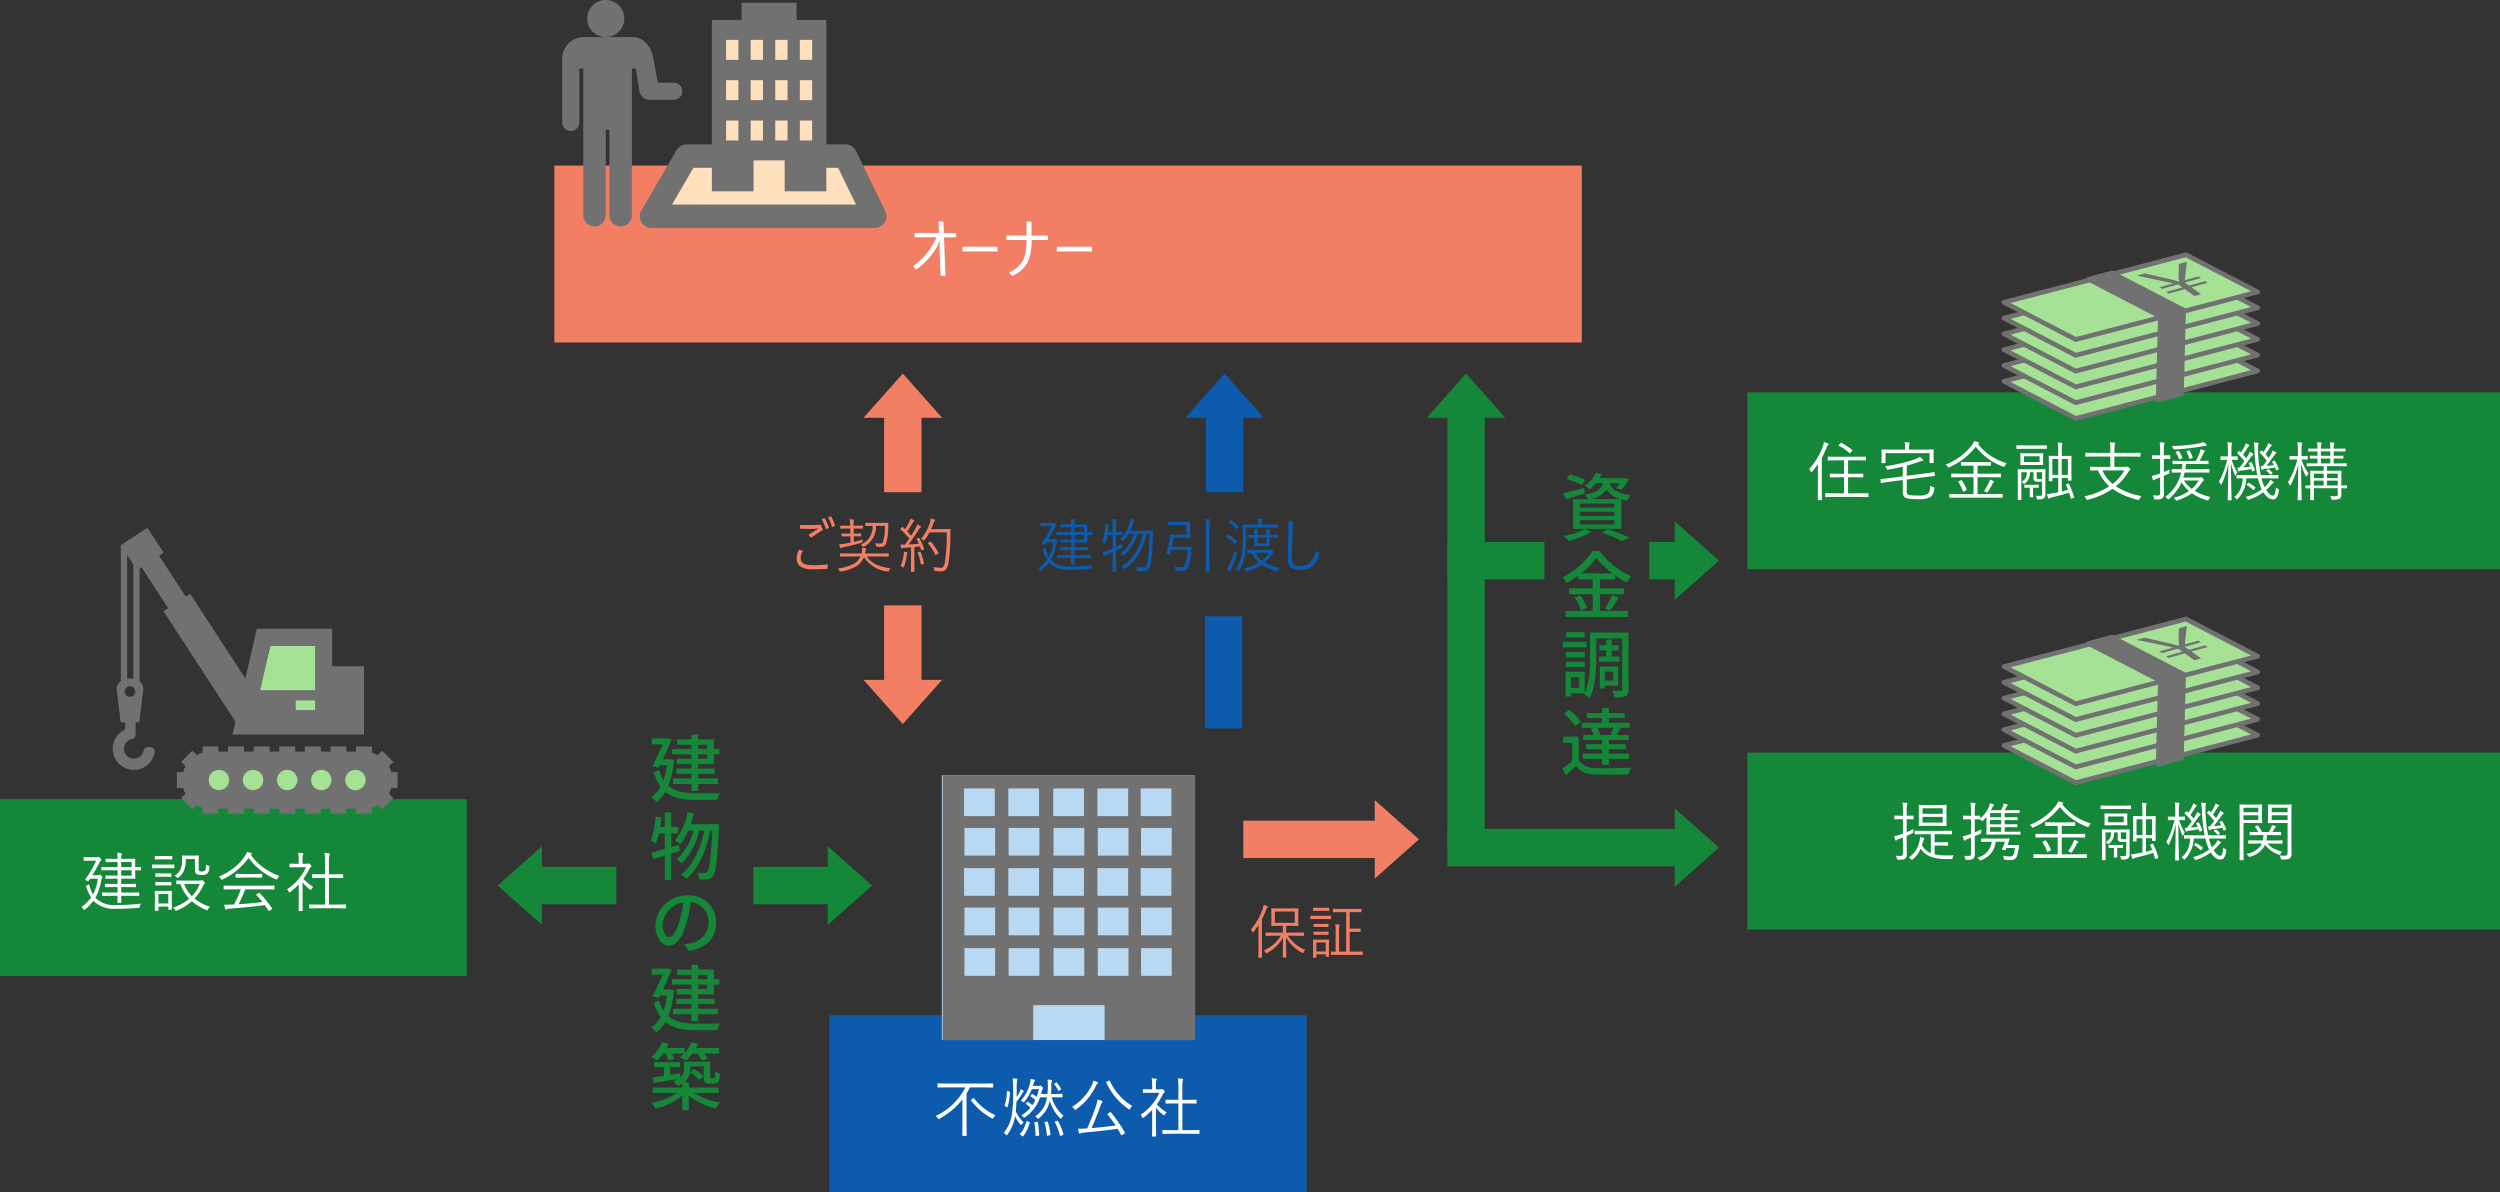 <svg xmlns="http://www.w3.org/2000/svg" width="425.784" height="203.04" viewBox="0 0 425.784 203.04">
  <rect x="0" y="0" width="425.784" height="203.04" fill="#333333" stroke="none"/>
  <g id="グループ_3087" data-name="グループ 3087" transform="translate(-721 -2086.459)">
    <g id="グループ_3018" data-name="グループ 3018" transform="translate(470.75 505.602)">
      <rect id="長方形_1787" data-name="長方形 1787" width="81.274" height="30.131" transform="translate(391.52 1753.766)" fill="#0c5bac"/>
      <rect id="長方形_1789" data-name="長方形 1789" width="6.366" height="19.091" transform="translate(455.461 1685.821)" fill="#0c5bac"/>
      <rect id="長方形_1790" data-name="長方形 1790" width="6.366" height="13.187" transform="translate(455.636 1651.501)" fill="#0c5bac"/>
      <path id="パス_1784" data-name="パス 1784" d="M1032.86,206.208l-6.69,7.532h13.38Z" transform="translate(-574.041 1438.272)" fill="#0c5bac"/>
      <rect id="長方形_1791" data-name="長方形 1791" width="13.187" height="6.366" transform="translate(342.033 1728.499)" fill="#148838"/>
      <path id="パス_1785" data-name="パス 1785" d="M470.027,443.536l7.532,6.69v-13.38Z" transform="translate(-135.016 1288.146)" fill="#148838"/>
      <rect id="長方形_1792" data-name="長方形 1792" width="13.187" height="6.366" transform="translate(378.548 1728.497)" fill="#148838"/>
      <path id="パス_1786" data-name="パス 1786" d="M656.2,443.536l-7.532-6.69v13.38Z" transform="translate(-257.441 1288.146)" fill="#148838"/>
      <rect id="長方形_1793" data-name="長方形 1793" width="6.366" height="73.711" transform="translate(496.756 1651.501)" fill="#148838"/>
      <rect id="長方形_1794" data-name="長方形 1794" width="42.487" height="6.366" transform="translate(496.756 1722.028)" fill="#148838"/>
      <rect id="長方形_1795" data-name="長方形 1795" width="16.525" height="6.366" transform="translate(496.756 1673.152)" fill="#148838"/>
      <rect id="長方形_2719" data-name="長方形 2719" width="8.101" height="6.366" transform="translate(531.142 1673.152)" fill="#148838"/>
      <path id="パス_1787" data-name="パス 1787" d="M1170.831,206.208l-6.69,7.532h13.379Z" transform="translate(-670.893 1438.272)" fill="#148838"/>
      <rect id="長方形_1796" data-name="長方形 1796" width="6.366" height="13.187" transform="translate(400.826 1651.501)" fill="#f27e64"/>
      <path id="パス_1788" data-name="パス 1788" d="M788.443,206.208l-6.69,7.532h13.38Z" transform="translate(-384.433 1438.272)" fill="#f27e64"/>
      <rect id="長方形_1797" data-name="長方形 1797" width="6.366" height="13.187" transform="translate(400.826 1683.963)" fill="#f27e64"/>
      <rect id="長方形_3060" data-name="長方形 3060" width="6.366" height="22.896" transform="translate(462.003 1726.994) rotate(-90)" fill="#f27e64"/>
      <path id="パス_1789" data-name="パス 1789" d="M788.443,379.5l6.69-7.532h-13.38Z" transform="translate(-384.433 1324.674)" fill="#f27e64"/>
      <path id="パス_3732" data-name="パス 3732" d="M6.69,7.532,13.38,0H0Z" transform="translate(484.387 1730.501) rotate(-90)" fill="#f27e64"/>
      <path id="パス_4840" data-name="パス 4840" d="M10.253-7.632q0,.086-.091.086l-1.45-.021H6.268q-.274.575-.559,1.047V-1L5.731.6a.076.076,0,0,1-.086.086H5.07A.076.076,0,0,1,4.984.6L5.006-1V-5.511A12.933,12.933,0,0,1,1.112-2.24a.456.456,0,0,1-.156.064q-.043,0-.15-.156A1.357,1.357,0,0,0,.44-2.7a10.68,10.68,0,0,0,5.07-4.872H2.31l-1.45.021q-.091,0-.091-.086v-.51q0-.1.091-.1l1.45.021h6.4l1.45-.021q.091,0,.091.1Zm.371,4.8a2.272,2.272,0,0,0-.328.43q-.091.156-.145.156a.933.933,0,0,1-.177-.075,11.182,11.182,0,0,1-3.5-3.019.108.108,0,0,1-.032-.064q0-.043.113-.124l.252-.177a.162.162,0,0,1,.1-.043.116.116,0,0,1,.086.054A9.366,9.366,0,0,0,8.819-3.9,9.079,9.079,0,0,0,10.624-2.836Zm11.6.086a1.5,1.5,0,0,0-.317.376q-.081.145-.124.145t-.15-.113a6.675,6.675,0,0,1-1.74-2.97,5.073,5.073,0,0,1-.714,1.751,6.635,6.635,0,0,1-1.133,1.246.359.359,0,0,1-.14.086q-.054,0-.167-.134a1.159,1.159,0,0,0-.344-.263A5.363,5.363,0,0,0,18.8-4.1a5.066,5.066,0,0,0,.618-1.783H18.229a6.515,6.515,0,0,1-2.573,3.395.294.294,0,0,1-.167.086q-.043,0-.134-.124a1.1,1.1,0,0,0-.317-.285,6.063,6.063,0,0,0,1.563-1.3,5.778,5.778,0,0,0-.773-.623q-.048-.032-.048-.054t.064-.091l.172-.209q.043-.054.075-.054a.157.157,0,0,1,.07.032,5.487,5.487,0,0,1,.757.575,5.37,5.37,0,0,0,.5-.881,3.954,3.954,0,0,0-.79-.612q-.043-.021-.043-.048a.212.212,0,0,1,.054-.1l.156-.2q.059-.081.091-.081a.116.116,0,0,1,.059.027,5.4,5.4,0,0,1,.693.494,8.021,8.021,0,0,0,.387-1.343H16.821a7.724,7.724,0,0,1-1.246,2.122q-.1.124-.15.124a.269.269,0,0,1-.134-.075,1.183,1.183,0,0,0-.349-.2A6.663,6.663,0,0,0,16.547-8.4a2.868,2.868,0,0,0,.075-.618,3.576,3.576,0,0,1,.6.134q.145.043.145.124a.236.236,0,0,1-.064.129.787.787,0,0,0-.145.306q-.043.188-.15.51H18.03a.318.318,0,0,0,.156-.027.267.267,0,0,1,.118-.032.407.407,0,0,1,.252.156q.167.167.167.242a.56.56,0,0,1-.064.177A3.3,3.3,0,0,0,18.5-6.8l-.1.354h1.085a11.422,11.422,0,0,0,.07-1.321A9.961,9.961,0,0,0,19.507-8.9a5.463,5.463,0,0,1,.623.054q.134.016.134.1a.412.412,0,0,1-.054.161,2.847,2.847,0,0,0-.059.827q0,.628-.054,1.311h.693l1.176-.021q.091,0,.091.1v.419q0,.086-.091.086l-1.176-.021h-.569A6.118,6.118,0,0,0,22.219-2.75ZM15.457-6.9a.173.173,0,0,1-.086.129,1.026,1.026,0,0,0-.167.231,12.263,12.263,0,0,1-.994,1.413q-.027.784-.118,1.627a6.316,6.316,0,0,0,1.354,1.912,1.988,1.988,0,0,0-.322.306q-.1.124-.129.124t-.145-.124a6.239,6.239,0,0,1-.87-1.386l-.043.22A7.393,7.393,0,0,1,12.675.473Q12.589.6,12.541.6T12.4.473a1.028,1.028,0,0,0-.354-.285,7.54,7.54,0,0,0,.865-1.4A6.613,6.613,0,0,0,13.357-2.6a18.9,18.9,0,0,0,.285-3.722v-.747a16.717,16.717,0,0,0-.075-2.036q.36.016.661.054.129.021.129.091a.455.455,0,0,1-.021.107.911.911,0,0,0-.032.124,12.84,12.84,0,0,0-.054,1.617v.757q0,.29-.011.44a5.361,5.361,0,0,0,.548-.945,1.959,1.959,0,0,0,.145-.43,4.354,4.354,0,0,1,.43.263Q15.457-6.945,15.457-6.9Zm1.01,5.366A6.876,6.876,0,0,1,15.393.725q-.043.054-.07.054a.277.277,0,0,1-.107-.054L14.872.516Q14.8.473,14.8.435a.144.144,0,0,1,.038-.081A5.506,5.506,0,0,0,15.9-1.767q.011-.054.054-.054a.737.737,0,0,1,.134.038l.285.1q.107.043.107.1A.177.177,0,0,1,16.467-1.531ZM22.209.376a.3.3,0,0,1,.011.059q0,.054-.118.1l-.306.124a.369.369,0,0,1-.113.032q-.048,0-.064-.075a10.44,10.44,0,0,0-.87-2.256.169.169,0,0,1-.021-.059q0-.032.107-.075l.322-.107a.259.259,0,0,1,.07-.021q.021,0,.059.064A10.941,10.941,0,0,1,22.209.376ZM18.084.537a.1.1,0,0,1-.107.113l-.387.043A.436.436,0,0,1,17.536.7q-.081,0-.081-.091a15.871,15.871,0,0,0-.183-2.159.119.119,0,0,1-.005-.038q0-.07.134-.081l.312-.032.07-.005q.059,0,.07.07A20.292,20.292,0,0,1,18.084.537Zm1.928-.1q0,.027,0,.038,0,.059-.124.091L19.582.65a.609.609,0,0,1-.113.021q-.054,0-.064-.086a11.825,11.825,0,0,0-.414-2.127.177.177,0,0,1-.011-.054q0-.054.107-.075l.317-.07a.659.659,0,0,1,.086-.011q.048,0,.07.07A13.34,13.34,0,0,1,20.012.44ZM13.1-6.741a10.157,10.157,0,0,1-.387,2.487q-.021.075-.059.075a.184.184,0,0,1-.086-.032l-.285-.167q-.086-.048-.086-.1a.3.3,0,0,1,.011-.059,8.288,8.288,0,0,0,.371-2.331q0-.086.048-.086a.484.484,0,0,1,.1.021l.252.075Q13.1-6.827,13.1-6.741Zm8.69-.6a.167.167,0,0,1,.021.07q0,.038-.07.086l-.231.156a.33.33,0,0,1-.118.059q-.032,0-.064-.07A5.3,5.3,0,0,0,20.646-8.1a.137.137,0,0,1-.032-.059q0-.027.081-.075l.252-.15a.187.187,0,0,1,.075-.032q.021,0,.054.043A5.861,5.861,0,0,1,21.795-7.337ZM32.692.156a.093.093,0,0,1,.027.054q0,.038-.134.107l-.344.2a.559.559,0,0,1-.15.064q-.038,0-.07-.064-.333-.628-.58-1.042Q29.351-.2,25.565.14a1.025,1.025,0,0,0-.44.124.315.315,0,0,1-.14.054q-.081,0-.113-.129a7.266,7.266,0,0,1-.188-.725q.183.005.392.005.338,0,.833-.032l.328-.005a33.122,33.122,0,0,0,1.488-3.765,7.131,7.131,0,0,0,.3-1.166q.424.107.7.209.145.054.145.145a.265.265,0,0,1-.075.15,2.066,2.066,0,0,0-.269.542q-.773,2.159-1.531,3.813,2.036-.167,4.1-.44a18.871,18.871,0,0,0-1.38-1.88.094.094,0,0,1-.027-.048q0-.038.134-.129l.285-.172a.3.3,0,0,1,.113-.059q.027,0,.075.048A24.078,24.078,0,0,1,32.692.156ZM33.938-4.4a1.5,1.5,0,0,0-.365.435q-.091.156-.14.156a.454.454,0,0,1-.156-.086,10.81,10.81,0,0,1-3.771-4.512.162.162,0,0,1-.016-.054q0-.043.124-.1l.306-.134a.389.389,0,0,1,.129-.048q.038,0,.07.07a9.2,9.2,0,0,0,1.7,2.557A9.346,9.346,0,0,0,33.938-4.4ZM28.094-8.336a.166.166,0,0,1-.075.129.7.7,0,0,0-.2.242,11.708,11.708,0,0,1-1.59,2.455,10.948,10.948,0,0,1-1.853,1.676.506.506,0,0,1-.167.1q-.043,0-.15-.145a1.2,1.2,0,0,0-.387-.376,8.642,8.642,0,0,0,2.208-1.9,8.37,8.37,0,0,0,1.225-1.939,2.2,2.2,0,0,0,.188-.628,4.348,4.348,0,0,1,.666.231Q28.094-8.427,28.094-8.336ZM45.383.263A.076.076,0,0,1,45.3.349L43.788.328h-3.11L39.169.349q-.1,0-.1-.086V-.226q0-.086.1-.086l1.509.021H41.79V-4.834H41.1l-1.413.021A.076.076,0,0,1,39.6-4.9v-.483q0-.091.086-.091l1.413.021h.693V-7.595A9.488,9.488,0,0,0,41.709-9.1q.424.021.741.07.134.016.134.086a.911.911,0,0,1-.048.188,5.029,5.029,0,0,0-.075,1.144v2.165H43.4L44.8-5.473q.086,0,.086.091V-4.9a.076.076,0,0,1-.086.086L43.4-4.834h-.935V-.29h1.327L45.3-.312a.076.076,0,0,1,.086.086ZM39.792-3.319a1.451,1.451,0,0,0-.312.4q-.059.124-.118.124a.265.265,0,0,1-.145-.075,7.593,7.593,0,0,1-1.241-1.225V-.661L38,.714a.081.081,0,0,1-.091.091h-.516Q37.3.806,37.3.714l.021-1.375V-3.728a11.83,11.83,0,0,1-1.445,1.289.429.429,0,0,1-.161.086q-.048,0-.113-.145a1.235,1.235,0,0,0-.263-.408,8.564,8.564,0,0,0,2.046-1.848,8.111,8.111,0,0,0,1.166-1.9h-1.6l-1.123.021a.076.076,0,0,1-.086-.086V-7.17q0-.091.086-.091l1.123.021h.365v-.634a6.641,6.641,0,0,0-.081-1.246q.354.016.72.064.145.021.145.091a.67.67,0,0,1-.07.209,3.121,3.121,0,0,0-.064.859v.655h.747a.348.348,0,0,0,.2-.043.341.341,0,0,1,.1-.021q.091,0,.279.188t.188.263a.2.2,0,0,1-.091.145.739.739,0,0,0-.22.263,10.993,10.993,0,0,1-1.058,1.772A7.67,7.67,0,0,0,39.792-3.319Z" transform="translate(409.157 1773.625)" fill="#fff"/>
      <rect id="長方形_1798" data-name="長方形 1798" width="43.003" height="45.11" transform="translate(410.656 1712.882)" fill="#b9d8f2"/>
      <path id="パス_1807" data-name="パス 1807" d="M853.04,495.81v45.11h15.419v-5.938h12.162v5.938h15.422V495.81Z" transform="translate(-442.24 1217.069)" fill="#727171"/>
      <rect id="長方形_1799" data-name="長方形 1799" width="5.233" height="4.715" transform="translate(414.445 1715.137)" fill="#b9d8f2"/>
      <rect id="長方形_1800" data-name="長方形 1800" width="5.233" height="4.715" transform="translate(421.979 1715.137)" fill="#b9d8f2"/>
      <rect id="長方形_1801" data-name="長方形 1801" width="5.233" height="4.715" transform="translate(429.627 1715.137)" fill="#b9d8f2"/>
      <rect id="長方形_1802" data-name="長方形 1802" width="5.233" height="4.715" transform="translate(437.161 1715.137)" fill="#b9d8f2"/>
      <rect id="長方形_1803" data-name="長方形 1803" width="5.233" height="4.715" transform="translate(444.521 1715.137)" fill="#b9d8f2"/>
      <rect id="長方形_1804" data-name="長方形 1804" width="5.233" height="4.715" transform="translate(414.504 1721.865)" fill="#b9d8f2"/>
      <rect id="長方形_1805" data-name="長方形 1805" width="5.233" height="4.715" transform="translate(422.037 1721.865)" fill="#b9d8f2"/>
      <rect id="長方形_1806" data-name="長方形 1806" width="5.233" height="4.715" transform="translate(429.685 1721.865)" fill="#b9d8f2"/>
      <rect id="長方形_1807" data-name="長方形 1807" width="5.233" height="4.715" transform="translate(437.218 1721.865)" fill="#b9d8f2"/>
      <rect id="長方形_1808" data-name="長方形 1808" width="5.233" height="4.715" transform="translate(444.579 1721.865)" fill="#b9d8f2"/>
      <rect id="長方形_1809" data-name="長方形 1809" width="5.233" height="4.715" transform="translate(414.445 1728.708)" fill="#b9d8f2"/>
      <rect id="長方形_1810" data-name="長方形 1810" width="5.233" height="4.715" transform="translate(421.979 1728.708)" fill="#b9d8f2"/>
      <rect id="長方形_1811" data-name="長方形 1811" width="5.233" height="4.715" transform="translate(429.627 1728.708)" fill="#b9d8f2"/>
      <rect id="長方形_1812" data-name="長方形 1812" width="5.233" height="4.715" transform="translate(437.161 1728.708)" fill="#b9d8f2"/>
      <rect id="長方形_1813" data-name="長方形 1813" width="5.233" height="4.715" transform="translate(444.521 1728.708)" fill="#b9d8f2"/>
      <rect id="長方形_1814" data-name="長方形 1814" width="5.233" height="4.715" transform="translate(414.504 1735.437)" fill="#b9d8f2"/>
      <rect id="長方形_1815" data-name="長方形 1815" width="5.233" height="4.715" transform="translate(422.037 1735.437)" fill="#b9d8f2"/>
      <rect id="長方形_1816" data-name="長方形 1816" width="5.233" height="4.715" transform="translate(429.685 1735.437)" fill="#b9d8f2"/>
      <rect id="長方形_1817" data-name="長方形 1817" width="5.233" height="4.715" transform="translate(437.218 1735.437)" fill="#b9d8f2"/>
      <rect id="長方形_1818" data-name="長方形 1818" width="5.233" height="4.715" transform="translate(444.579 1735.437)" fill="#b9d8f2"/>
      <rect id="長方形_1819" data-name="長方形 1819" width="5.233" height="4.715" transform="translate(414.504 1742.338)" fill="#b9d8f2"/>
      <rect id="長方形_1820" data-name="長方形 1820" width="5.233" height="4.715" transform="translate(422.037 1742.338)" fill="#b9d8f2"/>
      <rect id="長方形_1821" data-name="長方形 1821" width="5.233" height="4.715" transform="translate(429.685 1742.338)" fill="#b9d8f2"/>
      <rect id="長方形_1822" data-name="長方形 1822" width="5.233" height="4.715" transform="translate(437.218 1742.338)" fill="#b9d8f2"/>
      <rect id="長方形_1823" data-name="長方形 1823" width="5.233" height="4.715" transform="translate(444.579 1742.338)" fill="#b9d8f2"/>
      <rect id="長方形_1824" data-name="長方形 1824" width="174.982" height="30.131" transform="translate(344.667 1609.057)" fill="#f27e64"/>
      <path id="パス_4833" data-name="パス 4833" d="M5.017-5.554,4.6-4.587A12.2,12.2,0,0,1,.988-.6l-.526-.58a11.794,11.794,0,0,0,3.98-4.931H.736v-.736H4.872L4.8-8.776h.838l.075,1.934H7.8v.736H5.731L5.983.44H5.146L4.974-4.211ZM8.865-4.512h5.983V-3.7H8.865ZM20.64-6.392h2.793v.747H20.64a9.01,9.01,0,0,1-.65,3.787A5.438,5.438,0,0,1,17.358.473l-.58-.58a4.789,4.789,0,0,0,2.428-2.127,4.907,4.907,0,0,0,.462-1.542,14.517,14.517,0,0,0,.124-1.869H16.349v-.747h3.443V-8.776h.849Zm4.305,1.88h5.983V-3.7H24.946Z" transform="translate(405.292 1627.38)" fill="#fff"/>
      <path id="パス_1809" data-name="パス 1809" d="M666.111,31.869h-2.7l-.833-4.4c-.36-1.883-1.752-3.363-3.363-3.363h-8.734a3.737,3.737,0,0,0-3.363,3.363V38.642a1.458,1.458,0,0,0,2.916,0V29.457h.672V54.391a1.916,1.916,0,1,0,3.831,0V39.921h.619v14.47a1.916,1.916,0,1,0,3.831,0V29.457h.674l.594,3.8a1.8,1.8,0,0,0,1.782,1.526h4.076a1.458,1.458,0,0,0,0-2.916" transform="translate(-301.116 1563.068)" fill="#727171"/>
      <rect id="長方形_1826" data-name="長方形 1826" width="15.558" height="20.1" transform="translate(373.49 1586.2)" fill="#ffe1bd"/>
      <path id="パス_1810" data-name="パス 1810" d="M705.991,88.5h-4.515L695.5,98.751h38L728.513,88.5h-2.98" transform="translate(-334.272 1518.937)" fill="#ffe1bd"/>
      <path id="パス_1811" data-name="パス 1811" d="M733.5,100.751h-38a2,2,0,0,1-1.728-3.008l5.979-10.249a2,2,0,0,1,1.728-.992h4.515a2,2,0,0,1,0,4h-3.366l-3.645,6.249H730.3L727.262,90.5h-1.729a2,2,0,0,1,0-4h2.98a2,2,0,0,1,1.8,1.125L735.3,97.875a2,2,0,0,1-1.8,2.875Z" transform="translate(-334.272 1518.937)" fill="#727171"/>
      <path id="パス_1812" data-name="パス 1812" d="M742.561,8.455V5.541H733.2V8.455h-5.064V37.65h7.094V32.382h5.3V37.65h7.1V8.455Zm-9.91,20.532h-2.092v-3.4h2.092Zm0-6.867h-2.092v-3.4h2.092Zm0-6.865h-2.092v-3.4h2.092Zm4.185,13.732h-2.092v-3.4h2.092Zm0-6.867h-2.092v-3.4h2.092Zm0-6.865h-2.092v-3.4h2.092Zm4.185,13.732h-2.092v-3.4h2.092Zm0-6.867h-2.092v-3.4h2.092Zm0-6.865h-2.092v-3.4h2.092Zm4.185,13.732h-2.093v-3.4h2.093Zm0-6.867h-2.093v-3.4h2.093Zm0-6.865h-2.093v-3.4h2.093Z" transform="translate(-356.643 1575.794)" fill="#727171"/>
      <path id="パス_4837" data-name="パス 4837" d="M9.5-5.64a.069.069,0,0,1-.078.078q-.161,0-.82-.02v.308l.02.942q0,.068-.088.068L7.2-4.282H6.44v.82h.928l1.279-.02A.073.073,0,0,1,8.73-3.4v.361q0,.078-.083.078l-1.279-.02H6.44v.85H7.778l1.372-.02q.078,0,.078.088v.371a.069.069,0,0,1-.078.078l-1.372-.02H6.44L6.46-.6q0,.078-.083.078h-.43q-.088,0-.088-.078,0-.01,0-.137.01-.42.015-.894H4.927l-1.367.02q-.083,0-.083-.078v-.371q0-.088.083-.088l1.367.02h.952v-.85h-.6L4-2.959q-.083,0-.083-.078V-3.4A.073.073,0,0,1,4-3.481l1.279.02h.6v-.82h-.64l-1.172.02q-.078,0-.078-.068v-.361a.069.069,0,0,1,.078-.078l1.172.02h.64v-.83H4.819l-1.372.02a.069.069,0,0,1-.078-.078v-.371a.069.069,0,0,1,.078-.078l1.372.02h1.06V-6.86H5.347l-1.24.02a.069.069,0,0,1-.078-.078V-7.29a.069.069,0,0,1,.078-.078l1.24.02h.532a4.732,4.732,0,0,0-.068-.942,5.316,5.316,0,0,1,.615.063q.122.015.122.078A.408.408,0,0,1,6.5-8a2.019,2.019,0,0,0-.059.649H7.2l1.333-.02q.088,0,.088.078l-.02.942v.278l.82-.02a.069.069,0,0,1,.078.078Zm-1.44.889v-.83H6.44v.83Zm0-1.318V-6.86H6.44v.791ZM9.517-.41a1.078,1.078,0,0,0-.19.43.409.409,0,0,1-.073.19.346.346,0,0,1-.166.029Q7.5.381,5.7.381A4.629,4.629,0,0,1,2.368-.64a2.675,2.675,0,0,1-.22-.229A7.242,7.242,0,0,1,.859.474Q.767.562.728.562T.6.43A1.389,1.389,0,0,0,.278.112a6.4,6.4,0,0,0,1.5-1.475,6.832,6.832,0,0,1-.757-1.7A.268.268,0,0,1,1-3.14q0-.039.112-.093l.22-.107a.319.319,0,0,1,.1-.039q.034,0,.068.1a6.533,6.533,0,0,0,.571,1.45,6.9,6.9,0,0,0,.747-2.451H1.641l-.21.313q-.054.068-.093.068a1.94,1.94,0,0,1-.249-.078Q.84-4.072.84-4.1A.191.191,0,0,1,.879-4.17a16.719,16.719,0,0,0,1.68-2.886H1.577l-.869.02A.069.069,0,0,1,.63-7.114v-.415q0-.088.078-.088l.869.02H2.646a.671.671,0,0,0,.244-.029.157.157,0,0,1,.068-.02q.073,0,.239.19t.171.259q0,.059-.1.142a3.078,3.078,0,0,0-.259.41Q2.349-5.4,1.978-4.81h.83a.332.332,0,0,0,.2-.054A.2.2,0,0,1,3.13-4.9q.088,0,.249.19t.161.249a.231.231,0,0,1-.078.142.6.6,0,0,0-.112.288,8.119,8.119,0,0,1-.913,2.715l.122.117a4.045,4.045,0,0,0,3.008,1A32.7,32.7,0,0,0,9.517-.41ZM19.789-6.2q-.02.459-.02.679A31.978,31.978,0,0,1,19.447-.9,2.384,2.384,0,0,1,19.008.283a1.056,1.056,0,0,1-.835.337q-.361,0-.894-.049A.31.31,0,0,1,17.1.522.6.6,0,0,1,17.05.342,1.814,1.814,0,0,0,16.9-.112,6.9,6.9,0,0,0,18.08.01a.635.635,0,0,0,.581-.347,2.343,2.343,0,0,0,.22-.752A32.936,32.936,0,0,0,19.2-5.762h-.522A12.113,12.113,0,0,1,17.24-2.07,8.38,8.38,0,0,1,15.1.181a.375.375,0,0,1-.151.078q-.049,0-.137-.117a1.158,1.158,0,0,0-.342-.3,8.187,8.187,0,0,0,2.446-2.51A10.238,10.238,0,0,0,18.1-5.762h-.967A8.347,8.347,0,0,1,16.127-3.5a6.882,6.882,0,0,1-1.284,1.392.35.35,0,0,1-.142.088q-.044,0-.142-.107a.978.978,0,0,0-.337-.273,5.948,5.948,0,0,0,2.329-3.359h-.923A8.1,8.1,0,0,1,14.8-4.6q-.1.122-.137.122t-.142-.1A.916.916,0,0,0,14.2-4.8a6.731,6.731,0,0,0,1.567-2.642,3.737,3.737,0,0,0,.181-.84q.254.044.581.132.107.029.107.1a.27.27,0,0,1-.078.161,1.989,1.989,0,0,0-.2.474A9.941,9.941,0,0,1,15.9-6.279h2.627l1.162-.02A.086.086,0,0,1,19.789-6.2Zm-5.2.581a.069.069,0,0,1-.078.078l-.962-.02H13.5v2.051q.547-.273,1.069-.591,0,.093,0,.166a1.969,1.969,0,0,0,.015.234,1.008,1.008,0,0,1,.015.122q0,.083-.171.181-.6.317-.923.479V-1.1L13.52.669q0,.073-.078.073h-.464Q12.9.742,12.9.669l.02-1.758V-2.642q-.1.044-.293.137-.391.181-.6.269a1.117,1.117,0,0,0-.342.2.216.216,0,0,1-.142.078.119.119,0,0,1-.107-.078,4.315,4.315,0,0,1-.249-.576,6.3,6.3,0,0,0,.889-.278q.562-.22.84-.342V-5.562H12.05a8.782,8.782,0,0,1-.293,1.289q-.039.151-.078.151a.509.509,0,0,1-.161-.059,2.239,2.239,0,0,0-.356-.1,8.582,8.582,0,0,0,.5-2.588q.01-.107.01-.22,0-.142-.02-.342.337.039.537.083.122.024.122.088a.336.336,0,0,1-.039.132.763.763,0,0,0-.059.269l-.083.771h.791V-6.9a10.052,10.052,0,0,0-.068-1.372q.415.02.64.054.107.015.107.088a1.745,1.745,0,0,1-.039.181,4.961,4.961,0,0,0-.059,1.03v.83h.049l.962-.02q.078,0,.078.068ZM26.38-3.472l-.059.591A7.977,7.977,0,0,1,25.721,0a1.167,1.167,0,0,1-1.1.532q-.449,0-.811-.029Q23.66.488,23.631.449a.408.408,0,0,1-.049-.176,1.775,1.775,0,0,0-.142-.464,8.6,8.6,0,0,0,1.06.1.733.733,0,0,0,.64-.21A6.926,6.926,0,0,0,25.7-3.022H22.889l-.19.669a.106.106,0,0,1-.107.093,1.694,1.694,0,0,1-.229-.029q-.288-.049-.288-.107a.232.232,0,0,1,.015-.063A13.533,13.533,0,0,0,22.65-4.81a5.211,5.211,0,0,0,.063-.713.086.086,0,0,1,.1-.1l.928.02h1.772V-7.236H23.519l-1.1.02a.069.069,0,0,1-.078-.078V-7.72A.069.069,0,0,1,22.42-7.8l1.1.02h1.47l1.084-.02q.068,0,.068.078l-.02.864v.864l.02.85q0,.078-.068.078l-1.084-.02H23.3q-.122.84-.288,1.543H25.2l1.094-.02A.078.078,0,0,1,26.38-3.472Zm3.184-4.678a.649.649,0,0,1-.049.181,5.377,5.377,0,0,0-.093,1.309v5.6l.02,1.68A.069.069,0,0,1,29.364.7h-.513A.069.069,0,0,1,28.773.62l.02-1.67V-6.621a8.738,8.738,0,0,0-.1-1.67q.483.02.747.059Q29.564-8.213,29.564-8.149ZM41.379.068a1.218,1.218,0,0,0-.239.381Q41.072.6,40.989.6l-.137-.02a8.272,8.272,0,0,1-2.52-1.069A9.023,9.023,0,0,1,35.823.63a1.273,1.273,0,0,1-.161.039q-.049,0-.132-.151a.9.9,0,0,0-.278-.347A9.35,9.35,0,0,0,37.869-.85,6.012,6.012,0,0,1,36.6-2.52q-.278,0-.5.015l-.151,0q-.088,0-.088-.078v-.381q0-.078.088-.078l1.191.02h2.48a.444.444,0,0,0,.181-.029.23.23,0,0,1,.1-.029q.068,0,.278.21.171.171.171.259a.139.139,0,0,1-.078.117.876.876,0,0,0-.22.254A7.213,7.213,0,0,1,38.811-.85,8.746,8.746,0,0,0,41.379.068ZM39.548-2.52H37.2a4.372,4.372,0,0,0,1.133,1.353A5.154,5.154,0,0,0,39.548-2.52ZM41.1-6.855a.069.069,0,0,1-.078.078L39.631-6.8h-3.96v1.143A25.339,25.339,0,0,1,35.5-2.368,7.035,7.035,0,0,1,34.509.469q-.073.122-.117.122t-.132-.1a1.255,1.255,0,0,0-.371-.249,5.842,5.842,0,0,0,1.06-2.832A24.917,24.917,0,0,0,35.1-5.669l-.02-1.6a.069.069,0,0,1,.078-.078l1.4.02h1.182v-.22a3.606,3.606,0,0,0-.068-.8,6.4,6.4,0,0,1,.645.059q.122.02.122.093a.483.483,0,0,1-.059.181,1.34,1.34,0,0,0-.049.469v.22h1.3l1.392-.02a.069.069,0,0,1,.078.078Zm-.015,1.7q0,.088-.078.088l-1.021-.02H39.67v.43l.02.952a.069.069,0,0,1-.078.078l-.864-.02h-.776l-.864.02a.069.069,0,0,1-.078-.078l.02-.952v-.43l-1.069.02q-.078,0-.078-.088V-5.5q0-.088.078-.088l1.069.02a5.356,5.356,0,0,0-.059-.962,5.842,5.842,0,0,1,.591.054q.107.015.107.078a.613.613,0,0,1-.049.171,2.43,2.43,0,0,0-.049.659h1.538a5.356,5.356,0,0,0-.059-.962q.308.015.576.054.122.015.122.078a.876.876,0,0,1-.059.181,2.739,2.739,0,0,0-.039.649h.317l1.021-.02q.078,0,.078.088Zm-1.958,1.03v-.962H37.59v.962ZM34.08-2.29A15.035,15.035,0,0,1,33.23.059a1.955,1.955,0,0,0-.161.449q-.015.112-.088.112a.317.317,0,0,1-.142-.049A5.242,5.242,0,0,1,32.39.239a3.773,3.773,0,0,0,.4-.679,13.3,13.3,0,0,0,.879-2.432,2.05,2.05,0,0,0,.3.273q.137.1.137.161A.687.687,0,0,1,34.08-2.29Zm0-2.231a.107.107,0,0,1,.039.063q0,.029-.068.107l-.21.259q-.059.078-.1.078a.107.107,0,0,1-.063-.039,6.445,6.445,0,0,0-1.309-1.1q-.044-.029-.044-.054A.217.217,0,0,1,32.38-5.3l.2-.244q.054-.068.083-.068a.121.121,0,0,1,.049.02A6.325,6.325,0,0,1,34.08-4.521Zm.322-2.5a.111.111,0,0,1,.034.063.213.213,0,0,1-.063.107l-.2.229q-.083.088-.112.088T34-6.572a6.4,6.4,0,0,0-1.221-1.069q-.044-.029-.044-.049t.063-.1l.2-.229q.063-.073.1-.073a.152.152,0,0,1,.063.02A7.711,7.711,0,0,1,34.4-7.021Zm8.492-.859h.747q-.171,5.137-.171,6.191A1.525,1.525,0,0,0,43.8-.562a1.587,1.587,0,0,0,1.1.3,2.3,2.3,0,0,0,1.743-.674,3.908,3.908,0,0,0,.869-1.909l.679.342Q47.528.41,44.92.41A2.284,2.284,0,0,1,43.206-.1a2.216,2.216,0,0,1-.435-1.538q0-.547.044-2.681Q42.874-6.9,42.894-7.881Z" transform="translate(426.816 1677.522)" fill="#0c5bac"/>
      <path id="パス_4838" data-name="パス 4838" d="M4.937-8.232l.513-.2a13.053,13.053,0,0,1,.737,1.689l-.537.22A10.223,10.223,0,0,0,4.937-8.232ZM1.089-3.042l.649.2a2.252,2.252,0,0,0-.381,1.3Q1.357-.4,3.408-.4A22.713,22.713,0,0,0,5.947-.542l.01.752Q4.785.288,3.4.288A3.745,3.745,0,0,1,1.348-.156a1.576,1.576,0,0,1-.679-1.4A2.751,2.751,0,0,1,1.089-3.042ZM6.011-8.569l.5-.181a8.091,8.091,0,0,1,.708,1.641L6.7-6.9A9.634,9.634,0,0,0,6.011-8.569Zm-4.79,1.3q.62.029,1.787.029.513,0,1.772-.059l.371.9A16.2,16.2,0,0,0,3.13-5.068l-.449-.5Q2.9-5.723,4.4-6.66a13.316,13.316,0,0,1-1.611.078q-.61,0-1.567-.039ZM16.659.112A1.025,1.025,0,0,0,16.409.5q-.063.176-.146.176a.882.882,0,0,1-.122-.015,5.391,5.391,0,0,1-4.014-2.437A3.342,3.342,0,0,1,10.452-.024,7.931,7.931,0,0,1,8.221.664q-.107.015-.137.015-.078,0-.156-.166A1.006,1.006,0,0,0,7.669.161a8.4,8.4,0,0,0,2.524-.7A2.818,2.818,0,0,0,11.541-1.89H9.481l-1.353.02a.069.069,0,0,1-.078-.078v-.4a.069.069,0,0,1,.078-.078l1.353.02h2.236a2.965,2.965,0,0,0,.088-.679q0-.132-.015-.283a5.037,5.037,0,0,1,.576.073q.151.034.151.1a.921.921,0,0,1-.078.22q-.015.029-.122.571H14.91l1.348-.02q.083,0,.083.078v.4q0,.078-.083.078L14.91-1.89H12.591A4.137,4.137,0,0,0,14.412-.43,8.172,8.172,0,0,0,16.659.112Zm-4.688-4.9a.816.816,0,0,0-.073.313.347.347,0,0,1-.034.186.366.366,0,0,1-.156.063q-1.4.425-3.047.752a1.3,1.3,0,0,0-.371.122.287.287,0,0,1-.132.049q-.068,0-.1-.1a4.724,4.724,0,0,1-.142-.571,8.514,8.514,0,0,0,.972-.1q.19-.029.947-.181l-.02-1.069h-.4L8.4-5.308q-.083,0-.083-.078v-.342q0-.078.083-.078l1.016.02h.391l-.02-.864H9.3l-1.133.024q-.078,0-.078-.083V-7.07a.069.069,0,0,1,.078-.078l1.133.02h.479v-.127a4.7,4.7,0,0,0-.1-.981,5.648,5.648,0,0,1,.615.059q.122.02.122.093a.45.45,0,0,1-.039.156.853.853,0,0,0-.034.3q0,.127,0,.361v.137h.41l1.118-.02q.083,0,.083.078v.361a.073.073,0,0,1-.083.083L10.76-6.65h-.4l.02.864h.19l1.021-.02a.069.069,0,0,1,.078.078v.342a.069.069,0,0,1-.078.078l-1.021-.02h-.181l.01.957A15.948,15.948,0,0,0,11.971-4.79Zm4.316-2.739a4,4,0,0,0-.029.454,9.806,9.806,0,0,1-.347,2.939.869.869,0,0,1-.913.61q-.283,0-.63-.029-.142-.015-.166-.049a.646.646,0,0,1-.044-.181,1.1,1.1,0,0,0-.127-.391,4.449,4.449,0,0,0,.815.088q.43,0,.532-.3a9.488,9.488,0,0,0,.308-2.72H14.178a3.9,3.9,0,0,1-2,3.53.51.51,0,0,1-.151.068q-.039,0-.151-.142a1.2,1.2,0,0,0-.317-.259A3.238,3.238,0,0,0,13.6-7.1h-.029l-1.138.02q-.083,0-.083-.078v-.386a.073.073,0,0,1,.083-.083l1.138.02h1.479l1.152-.02q.093,0,.093.078A.08.08,0,0,1,16.287-7.529Zm6.078,4.321a.191.191,0,0,1,.015.063q0,.054-.127.093l-.229.073a.414.414,0,0,1-.1.02q-.044,0-.059-.063-.146-.449-.19-.576l-.962.1V-.82l.02,1.46q0,.068-.078.068H20.2q-.078,0-.078-.068l.02-1.46V-3.452l-1.1.083a1.1,1.1,0,0,0-.381.078.3.3,0,0,1-.112.039q-.063,0-.1-.127-.039-.151-.1-.552.317.029.63.029H19.1q.356-.464.752-1.04a13.99,13.99,0,0,0-1.475-1.538.1.1,0,0,1-.044-.068q0-.029.078-.112l.171-.21q.063-.073.093-.073t.063.044l.381.371q.371-.576.659-1.133a2.564,2.564,0,0,0,.264-.679q.269.107.557.249.112.054.112.132,0,.054-.088.107a.586.586,0,0,0-.171.21q-.527.874-.962,1.489.342.342.669.732.371-.6.649-1.069a4.623,4.623,0,0,0,.4-.85,4.142,4.142,0,0,1,.552.278.149.149,0,0,1,.088.122q0,.063-.1.127a1.878,1.878,0,0,0-.352.439q-.825,1.318-1.67,2.441.967-.054,1.763-.117a7.715,7.715,0,0,0-.391-.771.12.12,0,0,1-.02-.054q0-.039.117-.088l.181-.068a.264.264,0,0,1,.107-.034q.039,0,.073.054A10.077,10.077,0,0,1,22.366-3.208Zm4.507-3.271q-.02.254-.02.762a32.814,32.814,0,0,1-.322,4.849A2.473,2.473,0,0,1,26.1.3a1.028,1.028,0,0,1-.815.342,7.757,7.757,0,0,1-.928-.049.327.327,0,0,1-.19-.054A.549.549,0,0,1,24.1.352,1.517,1.517,0,0,0,23.943-.1a8.686,8.686,0,0,0,1.3.137.542.542,0,0,0,.493-.361,3.059,3.059,0,0,0,.21-.767A31.653,31.653,0,0,0,26.223-6H23.3a8.017,8.017,0,0,1-.84,1.3q-.083.112-.142.112t-.146-.1a1.236,1.236,0,0,0-.322-.239A7.155,7.155,0,0,0,23.3-7.476a4.024,4.024,0,0,0,.19-.884,4.3,4.3,0,0,1,.62.161q.142.049.142.122a.28.28,0,0,1-.088.176,1.24,1.24,0,0,0-.254.483q-.1.322-.342.869h2.134l1.079-.02A.078.078,0,0,1,26.873-6.479ZM24.8-2.51a.158.158,0,0,1,.024.063q0,.039-.1.1l-.278.156a.382.382,0,0,1-.132.063q-.029,0-.059-.059A8.284,8.284,0,0,0,23.044-4.1a.093.093,0,0,1-.034-.059q0-.034.1-.1l.249-.151a.2.2,0,0,1,.093-.044q.024,0,.059.044A7.974,7.974,0,0,1,24.8-2.51Zm-5.249-.01A.47.47,0,0,1,19.5-2.4a.925.925,0,0,0-.073.293,8.411,8.411,0,0,1-.488,1.948q-.039.142-.088.142A.375.375,0,0,1,18.7-.1a.788.788,0,0,0-.342-.151A7.659,7.659,0,0,0,18.9-2.222a2.086,2.086,0,0,0,.024-.312q0-.063,0-.166a4.05,4.05,0,0,1,.488.078Q19.553-2.593,19.553-2.52ZM22.341-.752a.16.16,0,0,1,0,.039q0,.073-.122.112l-.239.068a.437.437,0,0,1-.112.024q-.039,0-.059-.073A10.49,10.49,0,0,0,21.291-2.5a.187.187,0,0,1-.015-.059q0-.054.117-.083L21.6-2.7a.4.4,0,0,1,.083-.015q.049,0,.088.073A9.814,9.814,0,0,1,22.341-.752Z" transform="translate(385.267 1677.522)" fill="#f27e64"/>
      <path id="パス_4839" data-name="パス 4839" d="M9.653-.62A1.558,1.558,0,0,0,9.38-.2q-.049.132-.1.132a.394.394,0,0,1-.151-.059A6.776,6.776,0,0,1,6.4-2.759Q6.4-1.8,6.431-.5,6.45.493,6.45.61a.069.069,0,0,1-.078.078H5.908A.069.069,0,0,1,5.83.61q0-.1.024-1.367.02-1.128.024-1.982A6.46,6.46,0,0,1,3.2-.107a.394.394,0,0,1-.151.059q-.059,0-.142-.142a1.253,1.253,0,0,0-.3-.327,6.376,6.376,0,0,0,2.905-2.51H4.424L3-3.008q-.083,0-.083-.078V-3.5q0-.078.083-.078l1.421.02H5.85V-4.722H5.22L3.96-4.7a.069.069,0,0,1-.078-.078l.02-.874V-6.758l-.02-.859q0-.083.078-.083l1.26.02H7.173l1.25-.02q.078,0,.078.083l-.02.859v1.108l.02.874a.069.069,0,0,1-.078.078l-1.25-.024H6.431V-3.56H7.969l1.411-.02q.083,0,.083.078v.415q0,.078-.083.078l-1.411-.02H6.709a6.285,6.285,0,0,0,1.333,1.46A7.912,7.912,0,0,0,9.653-.62ZM7.881-5.229V-7.148H4.492v1.919ZM3.3-7.969a.178.178,0,0,1-.078.137,1.036,1.036,0,0,0-.21.381A16.379,16.379,0,0,1,2.29-5.82V-.9L2.31.649q0,.083-.078.083H1.748Q1.68.732,1.68.649L1.7-.9v-2.52q0-.454.02-1.431A11.062,11.062,0,0,1,.859-3.677q-.073.088-.112.088T.649-3.7a1.158,1.158,0,0,0-.259-.381,10.3,10.3,0,0,0,2.041-3.54,2.8,2.8,0,0,0,.137-.669,3.259,3.259,0,0,1,.62.21Q3.3-8.032,3.3-7.969ZM19.451.171q0,.078-.073.078L18.021.229H15.472l-1.348.02q-.083,0-.083-.078V-.264q0-.078.083-.078l.718.02v-3.3a8.959,8.959,0,0,0-.068-1.362,5.39,5.39,0,0,1,.649.063q.117.015.117.078a.646.646,0,0,1-.059.19,5.462,5.462,0,0,0-.049,1.03v3.3h1.206V-7.051h-.908l-1.279.024q-.078,0-.078-.083v-.43a.069.069,0,0,1,.078-.078l1.279.02h2.158l1.289-.02q.083,0,.083.078v.43a.073.073,0,0,1-.083.083l-1.289-.024H17.24v2.813H18.26l.762-.02a.069.069,0,0,1,.078.078v.435a.069.069,0,0,1-.078.078l-.762-.02H17.24V-.322h.781l1.357-.02q.073,0,.073.078Zm-5.728.3q0,.078-.083.078h-.41a.069.069,0,0,1-.078-.078V.142H11.561V.649q0,.083-.078.083h-.41A.073.073,0,0,1,10.99.649l.02-1.47v-.61L10.99-2.3a.069.069,0,0,1,.078-.078l.884.02h.8l.894-.02a.069.069,0,0,1,.078.078l-.02.713v.649Zm-.571-.82V-1.87H11.561V-.347Zm.928-5.6q0,.088-.078.088l-1.05-.02H11.668l-1.05.02q-.078,0-.078-.088v-.415a.069.069,0,0,1,.078-.078l1.05.02h1.284L14-6.44a.069.069,0,0,1,.078.078Zm-.308-1.382q0,.078-.083.078l-.879-.02h-.84l-.879.02q-.083,0-.083-.078v-.4q0-.078.083-.078l.879.02h.84l.879-.02q.083,0,.083.078ZM13.631-4.59q0,.078-.093.078l-.82-.02h-.728l-.83.02a.069.069,0,0,1-.078-.078V-4.98a.069.069,0,0,1,.078-.078l.83.02h.728l.82-.02q.093,0,.093.078Zm0,1.328q0,.083-.093.083l-.82-.02h-.728l-.83.02q-.078,0-.078-.083v-.391a.069.069,0,0,1,.078-.078l.83.02h.728l.82-.02q.093,0,.093.078Z" transform="translate(462.881 1743.254)" fill="#f27e64"/>
      <rect id="長方形_1788" data-name="長方形 1788" width="128.19" height="30.131" transform="translate(547.844 1709.033)" fill="#148838"/>
      <g id="グループ_1433" data-name="グループ 1433" transform="translate(591.156 1685.88)">
        <path id="パス_1790" data-name="パス 1790" d="M1808.769,455.149l-12.208-6.333,30.988-8.1,12.208,6.333Z" transform="translate(-1796.158 -426.872)" fill="#a5e296"/>
        <path id="パス_1791" data-name="パス 1791" d="M1807.776,454.559a.406.406,0,0,1-.185-.045l-12.209-6.333a.4.4,0,0,1,.084-.748l30.988-8.1a.4.4,0,0,1,.288.032l12.208,6.334a.4.4,0,0,1-.083.747l-30.988,8.1a.4.4,0,0,1-.1.013m-11.093-6.611,11.141,5.779,29.824-7.793-11.141-5.78Z" transform="translate(-1795.165 -425.878)" fill="#727171"/>
        <path id="パス_1792" data-name="パス 1792" d="M1808.769,445.837l-12.208-6.333,30.988-8.1,12.208,6.333Z" transform="translate(-1796.158 -420.248)" fill="#a5e296"/>
        <path id="パス_1793" data-name="パス 1793" d="M1807.776,445.247a.406.406,0,0,1-.185-.045l-12.209-6.333a.4.4,0,0,1,.084-.748l30.988-8.1a.4.4,0,0,1,.288.032l12.208,6.334a.4.4,0,0,1-.083.747l-30.988,8.1a.393.393,0,0,1-.1.013m-11.093-6.611,11.141,5.779,29.824-7.793-11.141-5.78Z" transform="translate(-1795.165 -419.255)" fill="#727171"/>
        <path id="パス_1794" data-name="パス 1794" d="M1808.769,436.525l-12.208-6.333,30.988-8.1,12.208,6.333Z" transform="translate(-1796.158 -413.624)" fill="#a5e296"/>
        <path id="パス_1795" data-name="パス 1795" d="M1807.776,435.935a.406.406,0,0,1-.185-.045l-12.209-6.333a.4.4,0,0,1,.084-.748l30.988-8.1a.4.4,0,0,1,.288.032l12.208,6.334a.4.4,0,0,1-.083.747l-30.988,8.1a.4.4,0,0,1-.1.013m-11.093-6.611,11.141,5.779,29.824-7.793-11.141-5.78Z" transform="translate(-1795.165 -412.631)" fill="#727171"/>
        <path id="パス_1796" data-name="パス 1796" d="M1808.769,427.212l-12.208-6.333,30.988-8.1,12.208,6.333Z" transform="translate(-1796.158 -407.001)" fill="#a5e296"/>
        <path id="パス_1797" data-name="パス 1797" d="M1807.776,426.624a.406.406,0,0,1-.185-.045l-12.209-6.333a.4.4,0,0,1,.084-.748l30.988-8.1a.4.4,0,0,1,.288.032l12.208,6.334a.4.4,0,0,1-.083.747l-30.988,8.1a.391.391,0,0,1-.1.013m-11.093-6.611,11.141,5.779L1837.649,418l-11.141-5.779Z" transform="translate(-1795.165 -406.009)" fill="#727171"/>
        <path id="パス_1798" data-name="パス 1798" d="M1808.769,417.9l-12.208-6.333,30.988-8.1,12.208,6.333Z" transform="translate(-1796.158 -400.377)" fill="#a5e296"/>
        <path id="パス_1799" data-name="パス 1799" d="M1807.776,417.311a.406.406,0,0,1-.185-.045l-12.209-6.333a.4.4,0,0,1,.084-.748l30.988-8.1a.4.4,0,0,1,.288.032l12.208,6.334a.4.4,0,0,1-.083.747l-30.988,8.1a.4.4,0,0,1-.1.013m-11.093-6.611,11.141,5.779,29.824-7.793-11.141-5.78Z" transform="translate(-1795.165 -399.385)" fill="#727171"/>
        <path id="パス_1800" data-name="パス 1800" d="M1808.769,408.588l-12.208-6.333,30.988-8.1,12.208,6.333Z" transform="translate(-1796.158 -393.753)" fill="#a5e296"/>
        <path id="パス_1801" data-name="パス 1801" d="M1807.776,408a.406.406,0,0,1-.185-.045l-12.209-6.333a.4.4,0,0,1,.084-.748l30.988-8.1a.4.4,0,0,1,.288.032l12.208,6.334a.4.4,0,0,1-.083.747l-30.988,8.1a.4.4,0,0,1-.1.013m-11.093-6.611,11.141,5.779,29.824-7.793-11.141-5.779Z" transform="translate(-1795.165 -392.761)" fill="#727171"/>
        <path id="パス_1802" data-name="パス 1802" d="M1858.734,412.279l-12.208-6.333,3.943-1.076,12.208,6.333Z" transform="translate(-1831.697 -401.373)" fill="#727171"/>
        <path id="パス_1803" data-name="パス 1803" d="M1857.741,411.689a.405.405,0,0,1-.185-.045l-12.209-6.333a.4.4,0,0,1,.08-.746l3.944-1.076a.4.4,0,0,1,.291.031l12.208,6.333a.4.4,0,0,1-.079.746l-3.943,1.075a.4.4,0,0,1-.106.014m-11.108-6.619,11.154,5.786,2.8-.762-11.153-5.786Z" transform="translate(-1830.703 -400.381)" fill="#727171"/>
        <path id="パス_1804" data-name="パス 1804" d="M1887.877,427.88l-.378,14.22,3.943-1.076.378-14.22Z" transform="translate(-1860.839 -416.975)" fill="#727171"/>
        <path id="パス_1805" data-name="パス 1805" d="M1886.506,441.512a.4.4,0,0,1-.4-.413l.378-14.221a.4.4,0,0,1,.3-.378l3.944-1.075a.4.4,0,0,1,.508.4l-.378,14.22a.4.4,0,0,1-.3.378l-3.943,1.076a.4.4,0,0,1-.106.014m.773-14.314-.356,13.38,3.132-.854.356-13.379Z" transform="translate(-1859.846 -415.983)" fill="#727171"/>
        <path id="パス_1806" data-name="パス 1806" d="M1884.618,404.1l-1.646-1.177-2.76.762-.409-.293,2.76-.762-.725-.519-2.76.762-.409-.293,2.368-.654-6.265-1.314,1.359-.375,4.5,1.024c.533.132.861.227,1.344.364l.056-.015c-.029-.229-.08-.46-.109-.73l.051-2.255,1.359-.375-.347,3.139,2.339-.646.409.293-2.746.758.725.519,2.746-.758.41.293-2.747.758,1.646,1.177Z" transform="translate(-1851.786 -396.663)" fill="#727171"/>
      </g>
      <path id="パス_4836" data-name="パス 4836" d="M9.442-5.183q0,.086-.091.086L8.019-5.119h-1.9L4.786-5.1A.076.076,0,0,1,4.7-5.183l.021-1.01V-7.579L4.7-8.594a.076.076,0,0,1,.086-.086l1.332.021h1.9L9.351-8.68q.091,0,.091.086L9.421-7.579v1.386Zm-.661-.483v-.978H5.344v.978Zm0-1.5v-.94H5.344v.94ZM10.64-.1a1.2,1.2,0,0,0-.156.414.361.361,0,0,1-.07.2.379.379,0,0,1-.183.027H9.394A7.845,7.845,0,0,1,6.553.075,3.387,3.387,0,0,1,5.038-1.235,5.067,5.067,0,0,1,3.674.6a.3.3,0,0,1-.15.086q-.054,0-.167-.134A1.322,1.322,0,0,0,3.013.274a4.472,4.472,0,0,0,1.837-2.9,2.777,2.777,0,0,0,.07-.6q.333.081.569.156.156.043.156.145a.279.279,0,0,1-.081.156.729.729,0,0,0-.107.252q-.107.4-.209.714A3.023,3.023,0,0,0,6.757-.462V-3.69H5.624L4.1-3.668a.076.076,0,0,1-.086-.086v-.43q0-.1.086-.1l1.52.021H8.771l1.515-.021q.091,0,.091.1v.43q0,.086-.091.086L8.771-3.69H7.4v1.37H8.54L9.6-2.342q.091,0,.091.086v.43q0,.086-.091.086L8.54-1.762H7.4v1.5A9.9,9.9,0,0,0,9.34-.081q.15.005.354.005Q10.162-.075,10.64-.1ZM3.813-4.587q-.021.285-.021.419a.372.372,0,0,1-.048.231.592.592,0,0,1-.183.107q-.532.263-.913.43v1.332l.021,1.66a1.621,1.621,0,0,1-.081.6.584.584,0,0,1-.22.274A.875.875,0,0,1,1.96.623a5.562,5.562,0,0,1-.693.038A.4.4,0,0,1,1.058.628.418.418,0,0,1,.983.44a1.662,1.662,0,0,0-.2-.462A6.932,6.932,0,0,0,1.59.011a.373.373,0,0,0,.338-.134.7.7,0,0,0,.081-.392V-3.137q-.457.183-.661.258a1.322,1.322,0,0,0-.408.209A.259.259,0,0,1,.806-2.6Q.73-2.6.7-2.707a5.11,5.11,0,0,1-.2-.639A7.479,7.479,0,0,0,1.466-3.6q.081-.021.542-.188v-2.46H1.654L.634-6.225a.081.081,0,0,1-.091-.091v-.462q0-.086.091-.086l1.021.021h.354v-.892a7.968,7.968,0,0,0-.081-1.343,6.29,6.29,0,0,1,.72.07q.134.016.134.1a.67.67,0,0,1-.07.209,3.656,3.656,0,0,0-.064.945v.913h.043l1.021-.021q.091,0,.091.086v.462a.081.081,0,0,1-.091.091L2.691-6.247H2.648v2.208A11.34,11.34,0,0,0,3.813-4.587Zm15.522-1.52v.73h.585l1.5-.021a.076.076,0,0,1,.086.086v.322q0,.107-.086.107L19.92-4.9h-.585v.79h1.144l1.477-.021q.075,0,.075.086V-3.7a.066.066,0,0,1-.075.075l-1.477-.011H17.788L16.3-3.62q-.086,0-.086-.075l.021-1.166V-6.655A8.248,8.248,0,0,1,15.629-6q-.086.091-.129.091t-.113-.1a1.465,1.465,0,0,0-.22-.231q-.011.027-.075.027l-.849-.027v2.234q.87-.376,1.123-.5a3,3,0,0,0-.021.44q.005.064.005.091a.229.229,0,0,1-.156.2q-.521.242-.951.419v1.289l.021,1.66a1.1,1.1,0,0,1-.285.881,1.505,1.505,0,0,1-.913.2H12.89A.381.381,0,0,1,12.68.639a.346.346,0,0,1-.064-.177,1.515,1.515,0,0,0-.2-.483q.344.032.811.032a.347.347,0,0,0,.3-.113.649.649,0,0,0,.075-.36V-3.094l-.548.215a1.2,1.2,0,0,0-.4.209A.212.212,0,0,1,12.5-2.6a.118.118,0,0,1-.107-.086,6.574,6.574,0,0,1-.209-.645,8.885,8.885,0,0,0,.978-.263l.44-.156V-6.241h-.338l-.951.027q-.075,0-.075-.091v-.462q0-.086.075-.086l.951.021H13.6v-.9a8.432,8.432,0,0,0-.075-1.332,5.635,5.635,0,0,1,.7.07q.145.016.145.086a.655.655,0,0,1-.064.209,3.448,3.448,0,0,0-.07.956v.913l.849-.021a.076.076,0,0,1,.086.086v.387a5.151,5.151,0,0,0,1.386-1.794,2.4,2.4,0,0,0,.252-.779,3.017,3.017,0,0,1,.6.177q.113.043.113.118t-.1.134a1.842,1.842,0,0,0-.279.462q-.048.1-.156.285h1.751a5.91,5.91,0,0,0,.317-.7,2.209,2.209,0,0,0,.1-.44,3.367,3.367,0,0,1,.58.156q.124.043.124.1a.18.18,0,0,1-.075.134.519.519,0,0,0-.156.22,5.052,5.052,0,0,1-.3.537h1.09L21.79-7.8q.091,0,.091.086v.354q0,.086-.091.086l-1.364-.021h-1.09v.714h.607L21.451-6.6a.076.076,0,0,1,.086.086v.344a.076.076,0,0,1-.086.086l-1.509-.021Zm-.6,0H16.843v.73h1.891Zm0-.473v-.714H16.843v.714Zm0,2.465V-4.9H16.843v.79Zm1.085,2.277h1.133l.747-.021q.091,0,.091.064v.021q-.064.462-.134.838A6.407,6.407,0,0,1,21.446,0a1.044,1.044,0,0,1-1.112.714q-.381,0-.935-.054Q19.265.645,19.233.6A.579.579,0,0,1,19.2.419a1.308,1.308,0,0,0-.145-.451A8.23,8.23,0,0,0,20.27.1a.588.588,0,0,0,.618-.44,6.844,6.844,0,0,0,.177-1H19.62q-.016.048-.059.15t-.059.145a.1.1,0,0,1-.1.064q-.027,0-.081-.005l-.317-.07q-.118-.021-.118-.081a.134.134,0,0,1,.016-.059,7.267,7.267,0,0,0,.473-1.214H17.794a3.727,3.727,0,0,1-.859,2.068A4.507,4.507,0,0,1,15.323.736a.38.38,0,0,1-.156.043q-.07,0-.177-.167A1.263,1.263,0,0,0,14.662.3a3.159,3.159,0,0,0,2.476-2.707h-.22L15.4-2.39q-.086,0-.086-.1v-.387a.076.076,0,0,1,.086-.086l1.52.021h1.9l1.268-.021q.1,0,.1.081a.177.177,0,0,1-.011.054q-.091.247-.167.446ZM33.342.274q0,.086-.091.086L31.768.338H25.806L24.319.36a.076.076,0,0,1-.086-.086V-.2a.076.076,0,0,1,.086-.086l1.488.021h2.562V-3.142H26.177l-1.515.021q-.091,0-.091-.086v-.467q0-.086.091-.086l1.515.021h2.191V-5.113H27.7L26.322-5.1q-.086,0-.086-.081v-.462a.076.076,0,0,1,.086-.086l1.375.021h2.165l1.391-.021a.076.076,0,0,1,.086.086v.462q0,.081-.086.081l-1.391-.011H29.05v1.375h2.385l1.52-.021a.076.076,0,0,1,.086.086v.467a.143.143,0,0,1-.011.075.143.143,0,0,1-.075.011l-1.52-.021H29.05V-.269h2.718L33.251-.29q.091,0,.091.086ZM34.024-5.5a1.258,1.258,0,0,0-.322.43q-.091.167-.145.167a.885.885,0,0,1-.172-.054,10.355,10.355,0,0,1-4.646-3.378A11.321,11.321,0,0,1,24.254-4.85.553.553,0,0,1,24.1-4.8q-.054,0-.15-.15a1.033,1.033,0,0,0-.354-.338,10.33,10.33,0,0,0,4.533-3.368,2.39,2.39,0,0,0,.317-.612,3.278,3.278,0,0,1,.7.15q.156.054.156.145,0,.054-.075.1a.3.3,0,0,0-.1.07,8.83,8.83,0,0,0,2.4,2.175A12.559,12.559,0,0,0,34.024-5.5Zm-2.17,3.137q0,.054-.107.14a.824.824,0,0,0-.177.269,10.419,10.419,0,0,1-.784,1.316q-.091.113-.129.113A.34.34,0,0,1,30.5-.6a.93.93,0,0,0-.371-.177,7.786,7.786,0,0,0,.865-1.477,2.512,2.512,0,0,0,.167-.483,3.166,3.166,0,0,1,.559.231Q31.854-2.428,31.854-2.363ZM27.192-1.069a.21.21,0,0,1,.016.07q0,.048-.107.1l-.338.167a.654.654,0,0,1-.145.059q-.032,0-.054-.07a6.943,6.943,0,0,0-.784-1.574.1.1,0,0,1-.021-.054q0-.038.124-.1l.3-.129a.5.5,0,0,1,.124-.048q.038,0,.075.059A7.733,7.733,0,0,1,27.192-1.069ZM45.5.252A.242.242,0,0,1,45.507.3q0,.043-.107.086l-.312.107a.383.383,0,0,1-.1.027q-.043,0-.059-.081-.183-.655-.279-.945-1.45.451-2.89.779a1.1,1.1,0,0,0-.44.188.427.427,0,0,1-.124.064q-.059,0-.124-.118a6.706,6.706,0,0,1-.2-.671q.489-.043,1.262-.188.3-.048.661-.129V-3.013h-1v.473a.076.076,0,0,1-.086.086h-.435a.076.076,0,0,1-.086-.086L41.2-4.168V-5.511L41.183-6.7a.076.076,0,0,1,.086-.086l1.182.021h.338v-.87a9.374,9.374,0,0,0-.075-1.407,4.788,4.788,0,0,1,.671.064q.118.016.118.086,0,.021-.043.22A5.268,5.268,0,0,0,43.4-7.643v.881h.4l1.176-.021a.076.076,0,0,1,.086.086L45.034-5.64v1.4l.021,1.606a.076.076,0,0,1-.086.086h-.44q-.091,0-.091-.086v-.376H43.4v2.3Q44.223-.929,44.459-1q-.2-.526-.349-.838a.124.124,0,0,1-.016-.048q0-.038.1-.07l.274-.091a.484.484,0,0,1,.1-.021q.032,0,.059.054A12.581,12.581,0,0,1,45.5.252ZM44.438-3.54v-2.7H43.385v2.7Zm-1.638,0v-2.7H41.79v2.7Zm-2.181,3.3a.824.824,0,0,1-.242.671,1.638,1.638,0,0,1-.978.2.336.336,0,0,1-.2-.038.419.419,0,0,1-.07-.183A1.168,1.168,0,0,0,38.975,0a5.625,5.625,0,0,0,.688.043.4.4,0,0,0,.306-.091.466.466,0,0,0,.07-.29V-2.4a5.66,5.66,0,0,1-.58.032,1.7,1.7,0,0,1-.618-.075.5.5,0,0,1-.252-.5V-4h-.6a2.792,2.792,0,0,1-.258,1.208,2.252,2.252,0,0,1-.6.7A.412.412,0,0,1,36.972-2q-.054,0-.134-.107a1.019,1.019,0,0,0-.285-.258,1.637,1.637,0,0,0,.72-.709A2.277,2.277,0,0,0,37.455-4H36.51V-.87L36.531.639a.076.076,0,0,1-.086.086h-.467a.076.076,0,0,1-.086-.086l.021-1.488v-2.32l-.021-1.257a.076.076,0,0,1,.086-.086l1.343.021H39.19l1.343-.021a.076.076,0,0,1,.086.086L40.6-3.1v1.563Zm-.58-2.621V-4h-.924v.838q0,.231.113.285a.993.993,0,0,0,.349.043A3.583,3.583,0,0,0,40.039-2.863Zm.188-2.428a.076.076,0,0,1-.086.086l-1.182-.021H37.595L36.419-5.2a.076.076,0,0,1-.086-.086l.021-.671v-.516l-.021-.671a.076.076,0,0,1,.086-.086l1.176.021h1.364l1.182-.021a.076.076,0,0,1,.086.086l-.021.671v.516Zm-.607-.44v-.978H36.95v.978Zm1.246-2.32q0,.086-.1.086l-1.386-.021H37.144l-1.386.021a.076.076,0,0,1-.086-.086v-.43q0-.1.086-.1l1.386.021h2.234l1.386-.021q.1,0,.1.1ZM39.48-1.429q0,.086-.091.086l-.779-.021H38.5v.628L38.519.2a.076.076,0,0,1-.086.086h-.419A.076.076,0,0,1,37.928.2l.021-.935v-.628H37.9l-.784.021a.076.076,0,0,1-.086-.086v-.354a.076.076,0,0,1,.086-.086l.784.021h.714l.779-.021q.091,0,.091.086Zm17.584.58A2.773,2.773,0,0,1,56.7.328a.727.727,0,0,1-.623.3q-.881,0-1.649-1.214A8.511,8.511,0,0,1,51.994.671a.827.827,0,0,1-.167.043q-.059,0-.14-.177a1.2,1.2,0,0,0-.274-.328A7.435,7.435,0,0,0,54.153-1.08a5.967,5.967,0,0,1-.354-.87,8.226,8.226,0,0,1-.285-1H51.532A5.332,5.332,0,0,1,50.093.521q-.113.107-.156.107-.059,0-.167-.124a1.136,1.136,0,0,0-.317-.242,3.678,3.678,0,0,0,1.123-1.488,5.482,5.482,0,0,0,.349-1.724q-.419.005-.747.016l-.22.005a.076.076,0,0,1-.086-.086v-.419a.076.076,0,0,1,.086-.086L51.5-3.5H53.39a27.5,27.5,0,0,1-.473-4.157A9.646,9.646,0,0,0,52.8-9.061,5.8,5.8,0,0,1,53.471-9q.167.021.167.1a.618.618,0,0,1-.07.209,2.424,2.424,0,0,0-.038.575v.43A22.682,22.682,0,0,0,54-3.5h1.375l1.552-.021q.075,0,.075.086v.419q0,.086-.075.086l-1.552-.021H54.126a7.182,7.182,0,0,0,.2.693,4.977,4.977,0,0,0,.312.795A6.1,6.1,0,0,0,55.3-2.17a2.118,2.118,0,0,0,.3-.526,2.744,2.744,0,0,1,.494.3q.091.075.091.134t-.1.124a1.139,1.139,0,0,0-.306.285,7.594,7.594,0,0,1-.859.881q.618.956,1.112.956.242,0,.36-.344a4.9,4.9,0,0,0,.167-1.063,1.376,1.376,0,0,0,.354.252q.188.1.188.177A.944.944,0,0,1,57.064-.849ZM50.05-6.171q0,.086-.1.086l-.9-.021a8.7,8.7,0,0,0,.956,2.138,2.7,2.7,0,0,0-.252.451q-.048.107-.086.107t-.091-.107a11.527,11.527,0,0,1-.661-2q.011,2.154.064,4.517.016.6.038,1.321.011.36.011.387,0,.075-.091.075h-.494q-.086,0-.086-.075s.007-.319.021-.945q.07-2.777.086-5.183a14.745,14.745,0,0,1-1.133,3.443q-.07.124-.107.124t-.091-.107a1.125,1.125,0,0,0-.274-.408A12.239,12.239,0,0,0,47.7-4.2q.263-.73.569-1.907H48.2l-.967.021q-.1,0-.1-.086v-.44q0-.086.1-.086l.967.021h.188v-1.09a7.968,7.968,0,0,0-.081-1.343,6.788,6.788,0,0,1,.677.07q.134.016.134.086a.653.653,0,0,1-.07.22A4.13,4.13,0,0,0,49-7.788v1.112l.956-.021q.1,0,.1.086ZM52.982-4.41A.127.127,0,0,1,53-4.356q0,.043-.091.091l-.252.107a.377.377,0,0,1-.107.043q-.032,0-.048-.064l-.118-.349q-.79.145-1.638.247a.754.754,0,0,0-.376.1.232.232,0,0,1-.118.054q-.091,0-.124-.118a3.566,3.566,0,0,1-.107-.537q.129.011.349.011.4-.483.827-1.1A8.629,8.629,0,0,0,50-7.192q-.038-.032-.038-.054t.075-.113l.193-.209q.048-.048.07-.048a.119.119,0,0,1,.054.027l.242.231a7.253,7.253,0,0,0,.693-1.155,1.954,1.954,0,0,0,.145-.408,2.253,2.253,0,0,1,.526.258q.1.054.1.118t-.1.124a.528.528,0,0,0-.177.2q-.6.956-.811,1.23.371.419.548.628l.376-.618a2.046,2.046,0,0,0,.22-.494,2.932,2.932,0,0,1,.526.306q.091.07.091.124t-.113.118a2.3,2.3,0,0,0-.387.462q-.714,1.047-1.2,1.649.607-.054,1.176-.14a5.162,5.162,0,0,0-.252-.494.165.165,0,0,1-.021-.064q0-.043.1-.081l.252-.113a.246.246,0,0,1,.075-.021q.032,0,.059.059A6.927,6.927,0,0,1,52.982-4.41Zm4.071-.167a.124.124,0,0,1,.011.043q0,.054-.086.091l-.231.107a.3.3,0,0,1-.1.038q-.032,0-.054-.07a3.017,3.017,0,0,0-.167-.414q-1.225.188-1.713.236a1.063,1.063,0,0,0-.387.113.338.338,0,0,1-.118.043q-.086,0-.124-.124-.032-.1-.107-.516a2.309,2.309,0,0,0,.317.016q.43-.532.7-.929a8.558,8.558,0,0,0-1.166-1.337q-.043-.038-.043-.059t.075-.107l.2-.209q.059-.059.075-.059a.137.137,0,0,1,.059.032l.252.258a8.028,8.028,0,0,0,.639-1.08,1.521,1.521,0,0,0,.15-.43,2.253,2.253,0,0,1,.526.258q.1.054.1.118,0,.081-.1.124a.387.387,0,0,0-.172.193q-.516.843-.784,1.192.188.209.521.623.258-.371.483-.768a1.8,1.8,0,0,0,.22-.494,3.545,3.545,0,0,1,.526.306q.091.07.091.124,0,.07-.113.118a2.343,2.343,0,0,0-.387.462q-.779,1.117-1.2,1.617.661-.054,1.278-.14-.118-.226-.29-.494a.169.169,0,0,1-.021-.059q0-.027.124-.086l.2-.1a.206.206,0,0,1,.081-.027q.027,0,.07.064A6.841,6.841,0,0,1,57.054-4.576ZM53.041-1.429a.074.074,0,0,1,.038.059.2.2,0,0,1-.048.091l-.167.231q-.075.1-.107.1a.117.117,0,0,1-.07-.043,5.355,5.355,0,0,0-1.047-.795q-.048-.027-.048-.048a.337.337,0,0,1,.075-.113l.15-.2Q51.87-2.2,51.9-2.2a.2.2,0,0,1,.07.021A7.4,7.4,0,0,1,53.041-1.429Zm2.922-2.487q.048.043.048.064t-.07.081l-.172.15q-.081.07-.107.07t-.07-.054a2.9,2.9,0,0,0-.607-.575q-.048-.038-.048-.059t.091-.1l.145-.118a.166.166,0,0,1,.1-.054.181.181,0,0,1,.091.043A5.4,5.4,0,0,1,55.963-3.916ZM68.2-.44A1.022,1.022,0,0,1,67.918.4a.9.9,0,0,1-.457.183,6.507,6.507,0,0,1-.843.038.321.321,0,0,1-.188-.032.5.5,0,0,1-.064-.177,1.769,1.769,0,0,0-.2-.483,6.854,6.854,0,0,0,.768.043.726.726,0,0,0,.494-.113.669.669,0,0,0,.091-.414V-5.6H65.453l-1.192.021q-.1,0-.1-.086l.021-.988V-7.724l-.021-.945q0-.086.1-.086l1.192.021h1.461l1.192-.021a.076.076,0,0,1,.086.086L68.171-7.1v5.027Zm-.682-5.677v-.8H64.814v.8Zm0-1.316V-8.2H64.814v.763ZM63.186-5.667a.076.076,0,0,1-.086.086L62-5.6H60.007v4L60.028.634q0,.091-.086.091h-.521q-.086,0-.086-.091L59.357-1.6V-6.359l-.021-2.31a.076.076,0,0,1,.086-.086l1.246.021H62l1.1-.021a.076.076,0,0,1,.086.086l-.021,1.015v.935Zm-.65-.451v-.8h-2.53v.8Zm0-1.316V-8.2h-2.53v.763Zm4.114,5.269a.076.076,0,0,1-.086.086L65.1-2.1h-.978a3.474,3.474,0,0,0,1.1.892,6.52,6.52,0,0,0,1.332.483,1.717,1.717,0,0,0-.242.4q-.064.156-.124.156a.591.591,0,0,1-.161-.043A4.877,4.877,0,0,1,63.67-1.891l-.167.344A3.785,3.785,0,0,1,61.129.129a.692.692,0,0,1-.156.043q-.048,0-.14-.14a1.441,1.441,0,0,0-.333-.36A3.806,3.806,0,0,0,63-1.8q.054-.1.145-.3H62.37L60.9-2.079q-.091,0-.091-.086v-.4q0-.086.091-.086l1.472.021H63.3A5.8,5.8,0,0,0,63.4-3.54h-.827l-1.418.021q-.086,0-.086-.091V-4a.076.076,0,0,1,.086-.086l1.354.021a5.42,5.42,0,0,0-.521-.827.116.116,0,0,1-.027-.059q0-.038.107-.081l.252-.113a.524.524,0,0,1,.113-.032.1.1,0,0,1,.075.048,6.509,6.509,0,0,1,.661,1.063H64.33q.14-.263.371-.725a2.181,2.181,0,0,0,.156-.451,4.5,4.5,0,0,1,.537.156q.124.048.124.118a.162.162,0,0,1-.075.124.651.651,0,0,0-.177.231q-.011.016-.156.263-.1.161-.177.285l1.4-.021A.076.076,0,0,1,66.42-4v.387q0,.091-.086.091L64.911-3.54h-.9a5.228,5.228,0,0,1-.107.913h1.2l1.466-.021a.076.076,0,0,1,.086.086Z" transform="translate(572.338 1726.625)" fill="#fff"/>
      <rect id="長方形_1828" data-name="長方形 1828" width="79.494" height="30.131" transform="translate(250.25 1716.969)" fill="#148838"/>
      <path id="パス_1830" data-name="パス 1830" d="M1261.46,283.521h4.757v1.02h-10.609v-1.02h4.619v-2.857h-4.015v-1.007h4.015v-1.5h-2.467v-.655a17.664,17.664,0,0,1-1.964,1.234,4.534,4.534,0,0,0-.73-.944,13.5,13.5,0,0,0,5.134-4.455h1.2a13.858,13.858,0,0,0,5.386,4.3,6.683,6.683,0,0,0-.755,1.045,15.878,15.878,0,0,1-2.014-1.246v.717h-2.555v1.5h4.1v1.007h-4.1Zm-3.612,25.439a3.349,3.349,0,0,0,2.933,1.321c1.422.063,4.342.025,5.94-.088a5.11,5.11,0,0,0-.377,1.145c-1.447.063-4.115.088-5.575.038a4.194,4.194,0,0,1-3.411-1.447c-.528.516-1.082,1.02-1.7,1.56l-.579-1.158a17.459,17.459,0,0,0,1.648-1.284v-3.033h-1.51v-1.082h2.63Zm1.347-19.245h-4.078v-.931h4.078Zm-.34-26.219c-1.095.365-2.266.7-3.2.994l-.465-1.032c.918-.189,2.252-.541,3.549-.881Zm1.158,6.557a16.675,16.675,0,0,1-3.851,1.561,8.235,8.235,0,0,0-.881-.868,13.771,13.771,0,0,0,3.662-1.183Zm-2.769,33.068a8.993,8.993,0,0,0-1.938-2.1l.893-.655a9.363,9.363,0,0,1,1.989,2.014Zm9.074-6.257c0,.617-.126.982-.5,1.17a4.8,4.8,0,0,1-1.913.214,5.179,5.179,0,0,0-.327-1.158,13.5,13.5,0,0,0,1.41.013c.189,0,.252-.05.252-.239v-8.658h-4.417v3.549c0,1.951-.139,4.757-1.146,6.569a4.786,4.786,0,0,0-.918-.642l.075-.138h-2.29v.554h-.932v-4.228h3.247v3.624a13.646,13.646,0,0,0,.906-5.739V287.2h6.557Zm-7.45-5.462h-3.235V290.5h3.235Zm-3.235.768h3.235v.919h-3.235Zm3.209-4.128h-3.134v-.919h3.134Zm-.428-25.955a17.392,17.392,0,0,0-2.63-1.032l.516-.793a15.486,15.486,0,0,1,2.63.931Zm-.5,32.725h-1.372v1.812h1.372Zm2.882-33.065a6.04,6.04,0,0,1-1.07,1.044,3.393,3.393,0,0,0-.881-.566,5.244,5.244,0,0,0,1.863-2.2l1.057.164a6.722,6.722,0,0,1-.39.717h4.04l.176-.038.781.2a7.948,7.948,0,0,1-1.221,1.825l-.919-.29a6.014,6.014,0,0,0,.63-.856h-1.737c.277.906.982,1.712,3.536,2.051a3.282,3.282,0,0,0-.591.956c-.353-.063-.68-.138-.969-.214v5h-8.205v-5.059h2.529a3.04,3.04,0,0,0-.516-.768c2.026-.327,2.743-.931,3.033-1.963Zm-2.706,19.106a8.19,8.19,0,0,1,1.171,2.164l-1.02.453a8.2,8.2,0,0,0-1.107-2.24Zm5.84-15.633h-5.9v.7h5.9Zm0,1.409h-5.9v.717h5.9Zm0,1.435h-5.9v.73h5.9Zm-.34,9.064a14.072,14.072,0,0,1-2.731-2.643,13.487,13.487,0,0,1-2.605,2.643Zm-3.234,26.295h-1.988v-.869h3.461v-.805h-2.63v-.843h2.63v-.856h1.145v.856h2.719v.843h-2.719v.805h3.549v.869h-2.039l.465.113c-.226.415-.44.805-.629,1.107h2.039v.856h-3.386v.717h2.907v.843h-2.907v.768h3.436v.881h-3.436v1.032h-1.145v-1.032h-3.31v-.881h3.31v-.768h-2.731v-.843h2.731V305.5H1258.6v-.856h1.775a5.239,5.239,0,0,0-.478-1.12Zm4.543-38.945a3.724,3.724,0,0,1-2.3-1.649,4.115,4.115,0,0,1-2.807,1.649Zm-1.624,40.065c.164-.327.352-.78.478-1.12h-2.769a3.584,3.584,0,0,1,.491,1.12l-.44.1h2.605Zm-.755-13.254v-1.044h-1.146v-.881h1.146v-.969h.931v.969h1.2v.881h-1.2v1.044h1.334v.881h-3.512v-.881Zm-.239,4.958v.466h-.856v-3.725h3.159v3.259Zm.491-26.659a39.694,39.694,0,0,1,3.763,1.46l-1.347.554a25.424,25.424,0,0,0-3.373-1.422Zm-.491,24.256v1.535h1.435v-1.535Zm.012-10.763a13.9,13.9,0,0,0,1.271-2.24l1.12.415a22.29,22.29,0,0,1-1.523,2.215Z" transform="translate(-738.714 1401.391)" fill="#148838"/>
      <path id="パス_1831" data-name="パス 1831" d="M557.88,396.194c-.491.164-.981.315-1.472.466v4.505h-1.083V397l-1.976.6-.3-1.12c.629-.164,1.422-.378,2.278-.617v-2.643h-1.007a12.342,12.342,0,0,1-.516,1.749,7.04,7.04,0,0,0-.856-.529,14.573,14.573,0,0,0,.793-4.1l.994.164c-.063.541-.126,1.082-.2,1.611h.793v-2.492h1.083v2.492h1.17v1.108h-1.17v2.315l1.321-.377Zm-.994-15.494a14.841,14.841,0,0,1-.982,4.4c1.208,1.057,2.857,1.284,4.82,1.3.616,0,3.247,0,4-.025a4.114,4.114,0,0,0-.453,1.133H560.7c-2.2,0-3.964-.277-5.286-1.4a5.482,5.482,0,0,1-1.523,1.75,4.974,4.974,0,0,0-.893-.806,5.15,5.15,0,0,0,1.611-1.812,8.175,8.175,0,0,1-1.183-2.442l.919-.327a6.548,6.548,0,0,0,.755,1.687,12.48,12.48,0,0,0,.591-2.567h-1.208l-.214.441-1.057-.289c.591-1.133,1.271-2.593,1.762-3.687h-1.863v-1.02h2.4l.176-.05.806.214c-.39.969-.957,2.2-1.51,3.373h1.019l.189-.038Zm0,39.222a14.841,14.841,0,0,1-.982,4.4c1.208,1.057,2.857,1.284,4.82,1.3.616,0,3.247,0,4-.025a4.114,4.114,0,0,0-.453,1.133H560.7c-2.2,0-3.964-.277-5.286-1.4a5.476,5.476,0,0,1-1.523,1.749,4.987,4.987,0,0,0-.893-.805,5.153,5.153,0,0,0,1.611-1.812,8.174,8.174,0,0,1-1.183-2.442l.919-.327a6.541,6.541,0,0,0,.755,1.686,12.473,12.473,0,0,0,.591-2.567h-1.208l-.214.441-1.057-.289c.591-1.133,1.271-2.593,1.762-3.687h-1.863v-1.02h2.4l.176-.05.806.214c-.39.969-.957,2.2-1.51,3.373h1.019l.189-.038Zm3.373,17.508a12.4,12.4,0,0,0,4.455,1.623,4.433,4.433,0,0,0-.742,1.007,11.963,11.963,0,0,1-4.556-2.177v2.479h-1.133v-2.479a12.1,12.1,0,0,1-4.531,2.215,4.55,4.55,0,0,0-.73-.969,12.183,12.183,0,0,0,4.367-1.7h-4.115V436.5h5.009v-.654a4.842,4.842,0,0,1-.768.378,4.16,4.16,0,0,0-.78-.78,4.564,4.564,0,0,0,.856-.4c-1.5.239-3.046.478-4.2.68l-.163-.957c.554-.076,1.221-.164,1.951-.264V433h-1.687v-.83h4.43V433h-1.674v1.334c.554-.088,1.12-.176,1.686-.264l.025.7a1.744,1.744,0,0,0,.617-1.435v-1.246h4.468v2.379c0,.214,0,.352.038.39a.2.2,0,0,0,.176.063h.264a.5.5,0,0,0,.214-.038.389.389,0,0,0,.113-.252c.025-.151.038-.491.05-.931a2.149,2.149,0,0,0,.793.4,5.461,5.461,0,0,1-.151,1.2.713.713,0,0,1-.378.428,1.35,1.35,0,0,1-.617.126h-.592a1.086,1.086,0,0,1-.742-.252c-.2-.189-.277-.4-.277-1.133v-1.586h-2.291v.478a2.71,2.71,0,0,1-1.032,2.253h.805v.881h5.072v.931Zm-5.223-6.72A8.5,8.5,0,0,1,554,431.93a6.725,6.725,0,0,0-.956-.655,6.656,6.656,0,0,0,1.825-2.5l1.095.289a7.337,7.337,0,0,1-.352.7h3.071v.843a6,6,0,0,0,1.145-1.837l1.133.277a6.23,6.23,0,0,1-.352.717h3.977v.944h-2.555a4.583,4.583,0,0,1,.579.893l-.982.315a6.975,6.975,0,0,0-.767-1.208h-.856a7.806,7.806,0,0,1-1.082,1.2,7.346,7.346,0,0,0-1.02-.579,5.2,5.2,0,0,0,.68-.616H556.5a6.438,6.438,0,0,1,.44.906l-.944.289a6.635,6.635,0,0,0-.567-1.2Zm4.367-17.485-.73-1.145c.428-.05.793-.113,1.095-.176a3.566,3.566,0,0,0,3-3.524,3.308,3.308,0,0,0-3.02-3.448,22.582,22.582,0,0,1-.718,3.486c-.742,2.517-1.749,3.914-2.982,3.914s-2.328-1.372-2.328-3.436a5.348,5.348,0,0,1,5.5-5.122,4.572,4.572,0,0,1,4.846,4.656C564.06,410.971,562.411,412.8,559.4,413.224Zm-3.322-2.366c.566,0,1.158-.805,1.737-2.706a19.539,19.539,0,0,0,.655-3.184,4.128,4.128,0,0,0-3.524,3.813C554.948,410.2,555.565,410.858,556.081,410.858Zm3.776-31.115h-3.31v-.919h3.31v-.717h-2.442v-.919h2.442v-.805H561v.805h2.681v1.636h.944v.919h-.944v1.674H561v.755H563.8v.881H561v.806h3.348v.944H561v1.183h-1.145V384.8H556.71v-.944h3.146v-.806h-2.593v-.881h2.593v-.755h-2.517V380.5h2.517Zm0,39.222h-3.31v-.919h3.31v-.717h-2.442v-.919h2.442V415.6H561v.805h2.681v1.636h.944v.919h-.944v1.674H561v.755H563.8v.881H561v.806h3.348v.944H561v1.183h-1.145v-1.183H556.71v-.944h3.146v-.806h-2.593v-.881h2.593v-.755h-2.517v-.919h2.517Zm4.694-27.314s0,.4-.013.553c-.277,5.651-.516,7.639-1.007,8.256a1.188,1.188,0,0,1-.918.554,7.271,7.271,0,0,1-1.422.025,2.771,2.771,0,0,0-.327-1.145c.528.05.994.05,1.233.05a.483.483,0,0,0,.453-.227c.365-.415.629-2.2.856-6.985h-.352c-.642,3.247-1.988,6.557-4.027,8.193a5.292,5.292,0,0,0-.969-.692c2.026-1.447,3.348-4.455,3.977-7.5h-.843a12.089,12.089,0,0,1-2.983,5.6,4.226,4.226,0,0,0-.906-.667,10.191,10.191,0,0,0,2.907-4.933h-.894a9.442,9.442,0,0,1-1.359,2.316,8.934,8.934,0,0,0-.906-.667,10.663,10.663,0,0,0,2.152-4.757l1.057.2c-.138.629-.327,1.246-.516,1.825ZM560.3,433.314a7.859,7.859,0,0,1,1.611,1.246l-.717.68a7.6,7.6,0,0,0-1.561-1.321Zm.7-54.489h1.536v-.717H561Zm1.536.919H561v.755h1.536ZM561,418.046h1.536v-.717H561Zm1.536.919H561v.755h1.536Z" transform="translate(-191.843 1329.582)" fill="#148838"/>
      <rect id="長方形_1829" data-name="長方形 1829" width="128.19" height="30.131" transform="translate(547.844 1647.684)" fill="#148838"/>
      <path id="パス_4835" data-name="パス 4835" d="M10.474.145q0,.1-.091.1L8.835.22H4.764L3.2.242q-.091,0-.091-.1V-.333q0-.086.091-.086L4.764-.4H6.322V-3.131H5.457L4-3.11q-.1,0-.1-.086v-.467q0-.086.1-.086l1.456.021h.865V-6.016H5.146l-1.515.021q-.091,0-.091-.086v-.478q0-.086.091-.086l1.515.021H8.438l1.515-.021q.1,0,.1.086v.478q0,.086-.1.086L8.438-6.016H7v2.288H8.051L9.5-3.749q.091,0,.091.086V-3.2q0,.086-.091.086l-1.45-.021H7V-.4H8.835l1.547-.021q.091,0,.091.086Zm-6.794-8.9q0,.075-.1.14a1.087,1.087,0,0,0-.231.419,17.894,17.894,0,0,1-.822,1.762v5.4L2.546.682q0,.086-.081.086H1.928A.076.076,0,0,1,1.842.682l.021-1.719v-2.8q0-.483.021-1.536A12.339,12.339,0,0,1,.87-4.087Q.779-3.98.741-3.98T.65-4.093a1.523,1.523,0,0,0-.285-.44A11.328,11.328,0,0,0,2.7-8.4a2.713,2.713,0,0,0,.177-.736,4.516,4.516,0,0,1,.682.242Q3.679-8.83,3.679-8.755Zm4,.967a.115.115,0,0,1,.048.075.217.217,0,0,1-.064.113l-.231.274q-.1.118-.134.118-.021,0-.059-.038a7.023,7.023,0,0,0-1.8-1.246q-.059-.032-.059-.059t.081-.118l.231-.252q.059-.07.1-.07a.249.249,0,0,1,.081.027A8.637,8.637,0,0,1,7.681-7.788Zm14.1,4.334v.032q0,.064-.091.075-.016.005-.188.021l-1.284.156-3.223.419V-.682a.505.505,0,0,0,.451.575,10.01,10.01,0,0,0,1.531.086,2.9,2.9,0,0,0,1.606-.3.953.953,0,0,0,.3-.494,3.894,3.894,0,0,0,.107-.87,2.314,2.314,0,0,0,.516.231q.188.059.188.145,0,.027-.011.118A1.949,1.949,0,0,1,21.075.2a3.675,3.675,0,0,1-2.068.4A10.153,10.153,0,0,1,17.025.462.883.883,0,0,1,16.5.091a1.1,1.1,0,0,1-.188-.65V-2.664l-2.2.29q-.655.081-1.1.161l-.231.043a.659.659,0,0,1-.086.011.231.231,0,0,1-.043.005q-.064,0-.075-.081l-.059-.5v-.032q0-.054.091-.064.7-.059,1.45-.156l2.256-.3V-4.941q-1.337.322-2.465.5a.677.677,0,0,1-.118.016q-.07,0-.167-.188a1.066,1.066,0,0,0-.274-.408,24.662,24.662,0,0,0,5.28-1.241,2.5,2.5,0,0,0,.65-.344,3.278,3.278,0,0,1,.494.419.221.221,0,0,1,.075.156q0,.081-.156.1a1.74,1.74,0,0,0-.36.1q-1.166.414-2.277.714v1.735l3.18-.419q.671-.081,1.123-.156.118-.016.236-.038L21.612-4a.231.231,0,0,1,.043-.005q.059,0,.07.081Zm-.2-2.186a.076.076,0,0,1-.086.086h-.51q-.1,0-.1-.086v-1.6h-7.5v1.6q0,.1-.086.1h-.521q-.086,0-.086-.1l.021-1.166V-7.17l-.021-.607a.076.076,0,0,1,.086-.086l1.52.021h2.422v-.145a5.375,5.375,0,0,0-.081-1.133q.4.021.725.07.134.016.134.086a.751.751,0,0,1-.064.2,3.089,3.089,0,0,0-.054.779v.145h2.594l1.52-.021a.076.076,0,0,1,.086.086l-.021.532v.43ZM33.342.274q0,.086-.091.086L31.768.338H25.806L24.319.36a.076.076,0,0,1-.086-.086V-.2a.076.076,0,0,1,.086-.086l1.488.021h2.562V-3.142H26.177l-1.515.021q-.091,0-.091-.086v-.467q0-.086.091-.086l1.515.021h2.191V-5.113H27.7L26.322-5.1q-.086,0-.086-.081v-.462a.076.076,0,0,1,.086-.086l1.375.021h2.165l1.391-.021a.076.076,0,0,1,.086.086v.462q0,.081-.086.081l-1.391-.011H29.05v1.375h2.385l1.52-.021a.076.076,0,0,1,.086.086v.467a.143.143,0,0,1-.011.075.143.143,0,0,1-.075.011l-1.52-.021H29.05V-.269h2.718L33.251-.29q.091,0,.091.086ZM34.024-5.5a1.258,1.258,0,0,0-.322.43q-.091.167-.145.167a.885.885,0,0,1-.172-.054,10.355,10.355,0,0,1-4.646-3.378A11.321,11.321,0,0,1,24.254-4.85.553.553,0,0,1,24.1-4.8q-.054,0-.15-.15a1.033,1.033,0,0,0-.354-.338,10.33,10.33,0,0,0,4.533-3.368,2.39,2.39,0,0,0,.317-.612,3.278,3.278,0,0,1,.7.15q.156.054.156.145,0,.054-.075.1a.3.3,0,0,0-.1.07,8.83,8.83,0,0,0,2.4,2.175A12.559,12.559,0,0,0,34.024-5.5Zm-2.17,3.137q0,.054-.107.14a.824.824,0,0,0-.177.269,10.419,10.419,0,0,1-.784,1.316q-.091.113-.129.113A.34.34,0,0,1,30.5-.6a.93.93,0,0,0-.371-.177,7.786,7.786,0,0,0,.865-1.477,2.512,2.512,0,0,0,.167-.483,3.166,3.166,0,0,1,.559.231Q31.854-2.428,31.854-2.363ZM27.192-1.069a.21.21,0,0,1,.016.07q0,.048-.107.1l-.338.167a.654.654,0,0,1-.145.059q-.032,0-.054-.07a6.943,6.943,0,0,0-.784-1.574.1.1,0,0,1-.021-.054q0-.038.124-.1l.3-.129a.5.5,0,0,1,.124-.048q.038,0,.075.059A7.733,7.733,0,0,1,27.192-1.069ZM45.5.252A.242.242,0,0,1,45.507.3q0,.043-.107.086l-.312.107a.383.383,0,0,1-.1.027q-.043,0-.059-.081-.183-.655-.279-.945-1.45.451-2.89.779a1.1,1.1,0,0,0-.44.188.427.427,0,0,1-.124.064q-.059,0-.124-.118a6.706,6.706,0,0,1-.2-.671q.489-.043,1.262-.188.3-.048.661-.129V-3.013h-1v.473a.076.076,0,0,1-.086.086h-.435a.076.076,0,0,1-.086-.086L41.2-4.168V-5.511L41.183-6.7a.076.076,0,0,1,.086-.086l1.182.021h.338v-.87a9.374,9.374,0,0,0-.075-1.407,4.788,4.788,0,0,1,.671.064q.118.016.118.086,0,.021-.043.22A5.268,5.268,0,0,0,43.4-7.643v.881h.4l1.176-.021a.076.076,0,0,1,.086.086L45.034-5.64v1.4l.021,1.606a.076.076,0,0,1-.086.086h-.44q-.091,0-.091-.086v-.376H43.4v2.3Q44.223-.929,44.459-1q-.2-.526-.349-.838a.124.124,0,0,1-.016-.048q0-.038.1-.07l.274-.091a.484.484,0,0,1,.1-.021q.032,0,.059.054A12.581,12.581,0,0,1,45.5.252ZM44.438-3.54v-2.7H43.385v2.7Zm-1.638,0v-2.7H41.79v2.7Zm-2.181,3.3a.824.824,0,0,1-.242.671,1.638,1.638,0,0,1-.978.2.336.336,0,0,1-.2-.038.419.419,0,0,1-.07-.183A1.168,1.168,0,0,0,38.975,0a5.625,5.625,0,0,0,.688.043.4.4,0,0,0,.306-.091.466.466,0,0,0,.07-.29V-2.4a5.66,5.66,0,0,1-.58.032,1.7,1.7,0,0,1-.618-.075.5.5,0,0,1-.252-.5V-4h-.6a2.792,2.792,0,0,1-.258,1.208,2.252,2.252,0,0,1-.6.7A.412.412,0,0,1,36.972-2q-.054,0-.134-.107a1.019,1.019,0,0,0-.285-.258,1.637,1.637,0,0,0,.72-.709A2.277,2.277,0,0,0,37.455-4H36.51V-.87L36.531.639a.076.076,0,0,1-.086.086h-.467a.076.076,0,0,1-.086-.086l.021-1.488v-2.32l-.021-1.257a.076.076,0,0,1,.086-.086l1.343.021H39.19l1.343-.021a.076.076,0,0,1,.086.086L40.6-3.1v1.563Zm-.58-2.621V-4h-.924v.838q0,.231.113.285a.993.993,0,0,0,.349.043A3.583,3.583,0,0,0,40.039-2.863Zm.188-2.428a.076.076,0,0,1-.086.086l-1.182-.021H37.595L36.419-5.2a.076.076,0,0,1-.086-.086l.021-.671v-.516l-.021-.671a.076.076,0,0,1,.086-.086l1.176.021h1.364l1.182-.021a.076.076,0,0,1,.086.086l-.021.671v.516Zm-.607-.44v-.978H36.95v.978Zm1.246-2.32q0,.086-.1.086l-1.386-.021H37.144l-1.386.021a.076.076,0,0,1-.086-.086v-.43q0-.1.086-.1l1.386.021h2.234l1.386-.021q.1,0,.1.1ZM39.48-1.429q0,.086-.091.086l-.779-.021H38.5v.628L38.519.2a.076.076,0,0,1-.086.086h-.419A.076.076,0,0,1,37.928.2l.021-.935v-.628H37.9l-.784.021a.076.076,0,0,1-.086-.086v-.354a.076.076,0,0,1,.086-.086l.784.021h.714l.779-.021q.091,0,.091.086Zm17.5,1.5a1.357,1.357,0,0,0-.328.483Q56.57.73,56.49.73a1.016,1.016,0,0,1-.15-.021,12.463,12.463,0,0,1-4.3-1.869A13.54,13.54,0,0,1,47.847.7.747.747,0,0,1,47.7.725q-.059,0-.15-.183a1.548,1.548,0,0,0-.3-.419A13.236,13.236,0,0,0,51.5-1.59,7.66,7.66,0,0,1,49.566-4.3q-.564.005-.978.016-.075,0-.215.005h-.064a.076.076,0,0,1-.086-.086V-4.85q0-.075.086-.075L49.84-4.9h1.826V-6.666H48.959L47.5-6.644q-.091,0-.091-.086v-.489q0-.086.091-.086l1.461.021h2.707v-.473a6.619,6.619,0,0,0-.086-1.332q.457.021.768.064.156.021.156.113a.375.375,0,0,1-.027.113,1.012,1.012,0,0,0-.043.107,3.613,3.613,0,0,0-.075.892v.516h2.9L56.715-7.3a.076.076,0,0,1,.086.086v.489a.076.076,0,0,1-.086.086l-1.461-.021h-2.9V-4.9h1.826a.745.745,0,0,0,.274-.043.4.4,0,0,1,.113-.021q.086,0,.3.209t.209.312q0,.064-.107.14a.842.842,0,0,0-.231.263A9.359,9.359,0,0,1,52.6-1.59,12.015,12.015,0,0,0,56.978.07ZM54.062-4.3H50.3a6.776,6.776,0,0,0,1.762,2.31A8.117,8.117,0,0,0,54.062-4.3ZM68.719.231a1.219,1.219,0,0,0-.269.4q-.07.188-.15.188a.567.567,0,0,1-.156-.032A8.767,8.767,0,0,1,65.55-.408,8.383,8.383,0,0,1,63.084.806a.682.682,0,0,1-.167.032q-.07,0-.161-.156a1.086,1.086,0,0,0-.279-.328A7.732,7.732,0,0,0,65.066-.79,6.19,6.19,0,0,1,63.8-2.267,7.753,7.753,0,0,1,61.666.542a.454.454,0,0,1-.156.086q-.054,0-.14-.124A1.454,1.454,0,0,0,61.038.2a7.014,7.014,0,0,0,2.686-4.141H63.7l-1.509.021q-.075,0-.075-.086v-.43q0-.086.075-.086L63.7-4.5h.129a7.807,7.807,0,0,0,.1-.892h-.1l-1.482.021q-.091,0-.091-.086v-.392a.081.081,0,0,1,.091-.091l1.482.021H66.21a8.991,8.991,0,0,0,.682-1.4,2.732,2.732,0,0,0,.15-.564,5.866,5.866,0,0,1,.628.177.123.123,0,0,1,.1.124.186.186,0,0,1-.086.129.614.614,0,0,0-.145.209,13.753,13.753,0,0,1-.682,1.321L68.3-5.94q.086,0,.086.091v.392a.076.076,0,0,1-.086.086l-1.488-.021H64.556q-.059.591-.118.892h2.508l1.5-.021q.091,0,.091.086v.43q0,.086-.091.086l-1.5-.021H64.325a8.708,8.708,0,0,1-.231.865h2.718a.492.492,0,0,0,.22-.043.276.276,0,0,1,.113-.021q.107,0,.285.209t.177.285q0,.07-.1.124a1.109,1.109,0,0,0-.29.338A7.083,7.083,0,0,1,66.033-.8,9.606,9.606,0,0,0,68.719.231Zm-2-2.814H64.2a5.788,5.788,0,0,0,1.332,1.429A5.037,5.037,0,0,0,66.715-2.583Zm-4.85-3.754a.081.081,0,0,1-.091.091l-.935-.021h-.054v2.24q.537-.215.978-.435a2.933,2.933,0,0,0-.032.446A.534.534,0,0,1,61.7-3.8a.358.358,0,0,1-.14.086q-.188.1-.779.349v1.278l.021,1.66a1.706,1.706,0,0,1-.075.591.628.628,0,0,1-.209.279,1.787,1.787,0,0,1-.994.2h-.15A.328.328,0,0,1,59.169.6.392.392,0,0,1,59.1.408a1.3,1.3,0,0,0-.193-.462,7.686,7.686,0,0,0,.865.032.347.347,0,0,0,.3-.113.665.665,0,0,0,.075-.36V-3.115q-.2.086-.559.209a1.236,1.236,0,0,0-.419.226.2.2,0,0,1-.134.064.12.12,0,0,1-.118-.1,5.581,5.581,0,0,1-.188-.645,7.973,7.973,0,0,0,.978-.263q.021-.005.22-.075l.22-.075v-2.5h-.317l-.972.021q-.086,0-.086-.091V-6.8a.076.076,0,0,1,.086-.086l.972.021h.317v-.892a9.283,9.283,0,0,0-.075-1.332,6.328,6.328,0,0,1,.7.059q.145.016.145.086a.647.647,0,0,1-.064.22,3.273,3.273,0,0,0-.07.945v.913h.054l.935-.021q.091,0,.091.086ZM68.079-8.6q0,.1-.188.1a3.748,3.748,0,0,0-.4.064,32.942,32.942,0,0,1-4.818.548l-.086.005a.189.189,0,0,1-.145-.043.589.589,0,0,1-.086-.156,1.809,1.809,0,0,0-.231-.376,25.975,25.975,0,0,0,4.829-.483,2.137,2.137,0,0,0,.559-.188A2.91,2.91,0,0,1,68-8.744.21.21,0,0,1,68.079-8.6Zm-2.4,2.046a.3.3,0,0,1,.011.059q0,.059-.107.1l-.263.1a.67.67,0,0,1-.145.043q-.043,0-.064-.075a5.48,5.48,0,0,0-.473-1.133.124.124,0,0,1-.016-.048q0-.038.124-.091l.22-.091a.412.412,0,0,1,.124-.032q.038,0,.075.054A5.234,5.234,0,0,1,65.679-6.558Zm-1.746.07a.162.162,0,0,1,.016.054q0,.038-.118.086l-.285.124a.4.4,0,0,1-.118.043q-.043,0-.07-.075a4.15,4.15,0,0,0-.526-1.08A.13.13,0,0,1,62.8-7.4q0-.038.118-.091l.252-.1a.371.371,0,0,1,.118-.038q.032,0,.07.059A4.762,4.762,0,0,1,63.933-6.488ZM80.362-.849A2.773,2.773,0,0,1,80,.328a.727.727,0,0,1-.623.3q-.881,0-1.649-1.214A8.511,8.511,0,0,1,75.292.671a.827.827,0,0,1-.167.043q-.059,0-.14-.177a1.2,1.2,0,0,0-.274-.328A7.435,7.435,0,0,0,77.451-1.08a5.966,5.966,0,0,1-.354-.87,8.226,8.226,0,0,1-.285-1H74.83A5.332,5.332,0,0,1,73.391.521q-.113.107-.156.107-.059,0-.167-.124a1.136,1.136,0,0,0-.317-.242,3.678,3.678,0,0,0,1.123-1.488,5.482,5.482,0,0,0,.349-1.724q-.419.005-.747.016l-.22.005a.076.076,0,0,1-.086-.086v-.419a.076.076,0,0,1,.086-.086L74.8-3.5h1.891a27.5,27.5,0,0,1-.473-4.157A9.646,9.646,0,0,0,76.1-9.061,5.8,5.8,0,0,1,76.769-9q.167.021.167.1a.618.618,0,0,1-.07.209,2.424,2.424,0,0,0-.038.575v.43A22.681,22.681,0,0,0,77.3-3.5H78.67l1.552-.021q.075,0,.075.086v.419q0,.086-.075.086L78.67-2.949H77.424a7.181,7.181,0,0,0,.2.693,4.977,4.977,0,0,0,.312.795A6.1,6.1,0,0,0,78.6-2.17a2.119,2.119,0,0,0,.3-.526,2.745,2.745,0,0,1,.494.3q.091.075.091.134t-.1.124a1.139,1.139,0,0,0-.306.285,7.594,7.594,0,0,1-.859.881q.618.956,1.112.956.242,0,.36-.344a4.9,4.9,0,0,0,.167-1.063,1.376,1.376,0,0,0,.354.252q.188.1.188.177A.943.943,0,0,1,80.362-.849ZM73.348-6.171q0,.086-.1.086l-.9-.021A8.7,8.7,0,0,0,73.3-3.969a2.7,2.7,0,0,0-.252.451q-.048.107-.086.107t-.091-.107a11.528,11.528,0,0,1-.661-2q.011,2.154.064,4.517.016.6.038,1.321.011.36.011.387,0,.075-.091.075h-.494q-.086,0-.086-.075s.007-.319.021-.945q.07-2.777.086-5.183A14.745,14.745,0,0,1,70.63-1.982q-.07.124-.107.124t-.091-.107a1.125,1.125,0,0,0-.274-.408A12.239,12.239,0,0,0,71-4.2q.263-.73.569-1.907H71.5l-.967.021q-.1,0-.1-.086v-.44q0-.086.1-.086l.967.021h.188v-1.09a7.968,7.968,0,0,0-.081-1.343,6.788,6.788,0,0,1,.677.07q.134.016.134.086a.653.653,0,0,1-.07.22,4.131,4.131,0,0,0-.054.945v1.112l.956-.021q.1,0,.1.086ZM76.28-4.41a.127.127,0,0,1,.016.054q0,.043-.091.091l-.252.107a.377.377,0,0,1-.107.043q-.032,0-.048-.064l-.118-.349q-.79.145-1.638.247a.754.754,0,0,0-.376.1.232.232,0,0,1-.118.054q-.091,0-.124-.118a3.565,3.565,0,0,1-.107-.537q.129.011.349.011.4-.483.827-1.1A8.629,8.629,0,0,0,73.3-7.192q-.038-.032-.038-.054t.075-.113l.193-.209q.048-.048.07-.048a.119.119,0,0,1,.054.027l.242.231a7.254,7.254,0,0,0,.693-1.155,1.954,1.954,0,0,0,.145-.408,2.253,2.253,0,0,1,.526.258q.1.054.1.118t-.1.124a.528.528,0,0,0-.177.2q-.6.956-.811,1.23.371.419.548.628l.376-.618a2.046,2.046,0,0,0,.22-.494,2.932,2.932,0,0,1,.526.306q.091.07.091.124t-.113.118a2.3,2.3,0,0,0-.387.462q-.714,1.047-1.2,1.649.607-.054,1.176-.14a5.162,5.162,0,0,0-.252-.494.165.165,0,0,1-.021-.064q0-.043.1-.081l.252-.113a.246.246,0,0,1,.075-.021q.032,0,.059.059A6.927,6.927,0,0,1,76.28-4.41Zm4.071-.167a.124.124,0,0,1,.011.043q0,.054-.086.091l-.231.107a.3.3,0,0,1-.1.038q-.032,0-.054-.07a3.017,3.017,0,0,0-.167-.414q-1.225.188-1.713.236a1.064,1.064,0,0,0-.387.113.338.338,0,0,1-.118.043q-.086,0-.124-.124-.032-.1-.107-.516a2.309,2.309,0,0,0,.317.016q.43-.532.7-.929a8.558,8.558,0,0,0-1.166-1.337q-.043-.038-.043-.059t.075-.107l.2-.209q.059-.059.075-.059a.137.137,0,0,1,.059.032l.252.258a8.028,8.028,0,0,0,.639-1.08,1.521,1.521,0,0,0,.15-.43,2.253,2.253,0,0,1,.526.258q.1.054.1.118,0,.081-.1.124a.387.387,0,0,0-.172.193q-.516.843-.784,1.192.188.209.521.623.258-.371.483-.768a1.8,1.8,0,0,0,.22-.494,3.545,3.545,0,0,1,.526.306q.091.07.091.124,0,.07-.113.118a2.343,2.343,0,0,0-.387.462q-.779,1.117-1.2,1.617.661-.054,1.278-.14-.118-.226-.29-.494a.169.169,0,0,1-.021-.059q0-.027.124-.086l.2-.1a.206.206,0,0,1,.081-.027q.027,0,.07.064A6.842,6.842,0,0,1,80.352-4.576ZM76.339-1.429a.074.074,0,0,1,.038.059.2.2,0,0,1-.048.091l-.167.231q-.075.1-.107.1a.117.117,0,0,1-.07-.043,5.355,5.355,0,0,0-1.047-.795q-.048-.027-.048-.048a.337.337,0,0,1,.075-.113l.15-.2q.054-.059.086-.059a.2.2,0,0,1,.07.021A7.4,7.4,0,0,1,76.339-1.429Zm2.922-2.487q.048.043.048.064t-.07.081l-.172.15q-.081.07-.107.07t-.07-.054a2.9,2.9,0,0,0-.607-.575q-.048-.038-.048-.059t.091-.1l.145-.118a.166.166,0,0,1,.1-.054.181.181,0,0,1,.091.043A5.4,5.4,0,0,1,79.261-3.916ZM91.974-1.332a.076.076,0,0,1-.086.086l-.113-.005q-.344-.011-.768-.016l.011,1.026a.964.964,0,0,1-.22.725,2.494,2.494,0,0,1-1.23.2A.4.4,0,0,1,89.358.65a.659.659,0,0,1-.07-.188,1.085,1.085,0,0,0-.183-.4Q89.514.1,89.96.1A.506.506,0,0,0,90.33,0a.477.477,0,0,0,.07-.3v-.972H86.334v.73L86.356.682q0,.086-.091.086h-.473a.076.076,0,0,1-.086-.086L85.727-.5v-.752l-.736.011q-.091,0-.091-.086v-.333q0-.086.091-.086l.1.005q.29.011.639.016V-2.938l-.021-1.23a.076.076,0,0,1,.086-.086l1.429.021h.773v-.795H86.726L85.2-5.006q-.091,0-.091-.086v-.333q0-.086.091-.086l1.525.021h.22v-.838q-.537.005-.94.016l-.2.005h-.064a.076.076,0,0,1-.086-.086v-.333a.076.076,0,0,1,.086-.086l1.208.021v-.747l-1.493.021q-.091,0-.091-.1v-.322q0-.086.091-.086L86.946-8a5.663,5.663,0,0,0-.075-1.1,4.2,4.2,0,0,1,.645.064q.134.021.134.081a.569.569,0,0,1-.054.2A2.377,2.377,0,0,0,87.532-8h1.6a5.62,5.62,0,0,0-.07-1.1,4.728,4.728,0,0,1,.639.064q.134.021.134.081a.438.438,0,0,1-.064.2A2.446,2.446,0,0,0,89.707-8h.408l1.531-.021q.075,0,.075.086v.322q0,.1-.075.1l-1.531-.021h-.408v.747h.1l1.461-.021q.091,0,.091.086v.333q0,.086-.091.086l-1.461-.021h-.1v.838h.607l1.531-.021a.076.076,0,0,1,.086.086v.333a.076.076,0,0,1-.086.086L90.3-5.027H88.574v.795h.935l1.434-.021a.076.076,0,0,1,.086.086l-.021,1.294v1.144l.881-.021a.076.076,0,0,1,.086.086Zm-1.574-.4v-.833H88.574v.833Zm0-1.251V-3.76H88.574v.779ZM87.994-1.729v-.833h-1.66v.833Zm1.133-3.76v-.838h-1.6v.838ZM87.994-2.981V-3.76h-1.66v.779Zm1.133-3.808v-.747h-1.6v.747Zm-3.69,3.019a1.765,1.765,0,0,0-.274.424q-.064.134-.1.134t-.1-.124A9.764,9.764,0,0,1,84.153-5.4q.005,2.122.064,4.431.011.575.032,1.289.011.354.011.387a.066.066,0,0,1-.075.075h-.532q-.086,0-.086-.075,0-.011.021-.929.07-2.723.086-5.076a15.011,15.011,0,0,1-1.284,3.475q-.07.124-.113.124t-.086-.113a.993.993,0,0,0-.285-.43,14.762,14.762,0,0,0,1.617-3.926h-.242l-1,.021a.076.076,0,0,1-.086-.086v-.43q0-.1.086-.1l1,.027h.328V-7.8a6.911,6.911,0,0,0-.086-1.311,5.193,5.193,0,0,1,.693.07q.134.016.134.1a.531.531,0,0,1-.064.2,3.817,3.817,0,0,0-.059.935v1.069l.978-.027q.091,0,.091.1v.43q0,.086-.091.086l-.967-.021A7.523,7.523,0,0,0,85.437-3.771Z" transform="translate(558 1665.274)" fill="#fff"/>
      <path id="パス_4834" data-name="パス 4834" d="M10.447-6.2a.076.076,0,0,1-.086.086q-.177,0-.9-.021V-5.8L9.48-4.764q0,.075-.1.075L7.917-4.71H7.084v.9H8.1L9.512-3.83a.081.081,0,0,1,.091.091v.4q0,.086-.091.086L8.1-3.276H7.084v.935H8.556l1.509-.021q.086,0,.086.1v.408a.076.076,0,0,1-.086.086L8.556-1.794H7.084L7.106-.661q0,.086-.091.086H6.542q-.1,0-.1-.086,0-.011.005-.15.011-.462.016-.983H5.419l-1.5.021q-.091,0-.091-.086v-.408q0-.1.091-.1l1.5.021H6.467v-.935H5.806L4.4-3.255q-.091,0-.091-.086v-.4A.081.081,0,0,1,4.4-3.83l1.407.021h.661v-.9h-.7l-1.289.021q-.086,0-.086-.075v-.4a.076.076,0,0,1,.086-.086l1.289.021h.7v-.913H5.3l-1.509.021A.076.076,0,0,1,3.706-6.2v-.408A.076.076,0,0,1,3.792-6.7L5.3-6.676H6.467v-.87H5.881l-1.364.021a.076.076,0,0,1-.086-.086v-.408A.076.076,0,0,1,4.517-8.1l1.364.021h.585A5.2,5.2,0,0,0,6.392-9.12a5.848,5.848,0,0,1,.677.07q.134.016.134.086a.449.449,0,0,1-.054.167,2.221,2.221,0,0,0-.064.714h.833L9.383-8.1q.1,0,.1.086L9.458-6.982v.306l.9-.021a.076.076,0,0,1,.086.086Zm-1.584.978v-.913H7.084v.913Zm0-1.45v-.87H7.084v.87ZM10.468-.451a1.186,1.186,0,0,0-.209.473.449.449,0,0,1-.081.209A.381.381,0,0,1,10,.263Q8.25.419,6.268.419A5.092,5.092,0,0,1,2.6-.7a2.943,2.943,0,0,1-.242-.252A7.966,7.966,0,0,1,.945.521q-.1.1-.145.1T.661.473A1.527,1.527,0,0,0,.306.124,7.038,7.038,0,0,0,1.955-1.5a7.515,7.515,0,0,1-.833-1.869A.3.3,0,0,1,1.1-3.454q0-.043.124-.1l.242-.118a.351.351,0,0,1,.113-.043q.038,0,.075.107a7.187,7.187,0,0,0,.628,1.6A7.594,7.594,0,0,0,3.1-4.71H1.8l-.231.344q-.059.075-.1.075A2.134,2.134,0,0,1,1.2-4.377q-.274-.1-.274-.134a.21.21,0,0,1,.043-.075A18.391,18.391,0,0,0,2.814-7.761H1.735L.779-7.74a.076.076,0,0,1-.086-.086v-.457q0-.1.086-.1l.956.021H2.911A.738.738,0,0,0,3.18-8.39a.173.173,0,0,1,.075-.021q.081,0,.263.209t.188.285q0,.064-.113.156a3.386,3.386,0,0,0-.285.451q-.725,1.37-1.133,2.02h.913a.365.365,0,0,0,.22-.059.223.223,0,0,1,.134-.043q.1,0,.274.209t.177.274a.254.254,0,0,1-.086.156.663.663,0,0,0-.124.317,8.931,8.931,0,0,1-1,2.986l.134.129A4.45,4.45,0,0,0,6.123-.22,35.967,35.967,0,0,0,10.468-.451Zm11.74.532A1.611,1.611,0,0,0,21.892.5q-.1.188-.156.188A.834.834,0,0,1,21.58.634,9.664,9.664,0,0,1,19.109-.854,8.368,8.368,0,0,1,16.553.72a.69.69,0,0,1-.161.048q-.054,0-.156-.172A1.1,1.1,0,0,0,15.9.236a8.014,8.014,0,0,0,2.761-1.531A7.02,7.02,0,0,1,17.17-3.781l-.618.011q-.086,0-.086-.1v-.457q0-.075.086-.075l1.332.021h2.621a.644.644,0,0,0,.231-.043.617.617,0,0,1,.129-.032q.081,0,.274.209a.9.9,0,0,1,.209.306q0,.075-.107.145a.9.9,0,0,0-.231.344,7.962,7.962,0,0,1-1.45,2.143A8.517,8.517,0,0,0,22.209.081ZM20.463-3.792H17.8a5.914,5.914,0,0,0,1.311,2.068A6.16,6.16,0,0,0,20.463-3.792ZM15.72.494q0,.086-.091.086h-.44A.076.076,0,0,1,15.1.494V.054h-1.67V.693a.076.076,0,0,1-.086.086h-.44q-.1,0-.1-.086l.021-1.617v-.661L12.8-2.562q0-.075.1-.075l.94.021h.843l.951-.021q.086,0,.086.075l-.021.79v.741ZM15.1-.483v-1.6h-1.67v1.6Zm7-6.161a1.554,1.554,0,0,1-.354,1.069,1.491,1.491,0,0,1-.988.231,1.71,1.71,0,0,1-.806-.124q-.306-.161-.306-.779v-1.8H18.084a5.037,5.037,0,0,1-.338,2.025,2.843,2.843,0,0,1-.87,1.09.4.4,0,0,1-.177.107q-.059,0-.167-.118a.849.849,0,0,0-.371-.252,2.821,2.821,0,0,0,.972-1,3.522,3.522,0,0,0,.333-1.633l-.021-.741a.076.076,0,0,1,.086-.086l.9.021h.865l.918-.021a.076.076,0,0,1,.086.086l-.021.929V-6.51q0,.4.107.483a.89.89,0,0,0,.489.086.6.6,0,0,0,.537-.209,2.331,2.331,0,0,0,.129-.988,1.168,1.168,0,0,0,.376.22q.145.048.167.1A.4.4,0,0,1,22.1-6.644Zm-5.973.081q0,.086-.091.086L14.893-6.5H13.54L12.4-6.478q-.075,0-.075-.086v-.467q0-.086.075-.086L13.54-7.1h1.354l1.144-.021q.091,0,.091.086Zm-.344-1.5a.076.076,0,0,1-.086.086L14.743-8h-.881l-.956.021q-.091,0-.091-.086V-8.5q0-.086.091-.086l.956.021h.881l.956-.021a.076.076,0,0,1,.086.086Zm-.156,4.431q0,.091-.086.091l-.892-.027h-.768l-.892.027q-.086,0-.086-.091v-.43a.076.076,0,0,1,.086-.086l.892.021h.768l.892-.021a.076.076,0,0,1,.086.086Zm0-1.472q0,.091-.086.091l-.892-.027h-.768l-.892.027q-.086,0-.086-.091v-.43a.076.076,0,0,1,.086-.086l.892.021h.768l.892-.021a.076.076,0,0,1,.086.086ZM33.186-2.954a.076.076,0,0,1-.086.086L31.58-2.89H28.218q-.564,1.413-1.144,2.541Q28.927-.473,31.14-.72q-.451-.58-1.031-1.214A.1.1,0,0,1,30.071-2q0-.038.1-.086l.322-.177a.247.247,0,0,1,.1-.032.093.093,0,0,1,.064.032,20.317,20.317,0,0,1,2.116,2.6A.118.118,0,0,1,32.8.408q0,.048-.086.1l-.338.231a.329.329,0,0,1-.124.054q-.038,0-.086-.064-.44-.671-.628-.924-2.75.36-6.059.6a.9.9,0,0,0-.419.1.2.2,0,0,1-.145.064q-.081,0-.118-.118a5.881,5.881,0,0,1-.167-.741q.269.016.548.016t.65-.016q.145,0,.473-.021A19.517,19.517,0,0,0,27.455-2.89H26.139l-1.509.021q-.1,0-.1-.086v-.489q0-.086.1-.086l1.509.021H31.58l1.52-.021a.076.076,0,0,1,.086.086Zm.838-2.208a1.638,1.638,0,0,0-.317.44q-.1.177-.145.177a.456.456,0,0,1-.156-.064,10.784,10.784,0,0,1-4.619-3.652,11.341,11.341,0,0,1-4.42,3.674.434.434,0,0,1-.167.064q-.054,0-.145-.167a1.209,1.209,0,0,0-.338-.371,10.811,10.811,0,0,0,2.8-1.681A8.239,8.239,0,0,0,28.2-8.626a3.174,3.174,0,0,0,.285-.612,4.275,4.275,0,0,1,.688.14q.156.048.156.134a.124.124,0,0,1-.075.118l-.118.081a10.212,10.212,0,0,0,2.342,2.293A11.438,11.438,0,0,0,34.024-5.162Zm-2.917.193a.076.076,0,0,1-.086.086L29.733-4.9H27.949l-1.284.021q-.091,0-.091-.086v-.478q0-.086.091-.086l1.284.021h1.783l1.289-.021a.076.076,0,0,1,.086.086ZM45.383.263A.076.076,0,0,1,45.3.349L43.788.328h-3.11L39.169.349q-.1,0-.1-.086V-.226q0-.086.1-.086l1.509.021H41.79V-4.834H41.1l-1.413.021A.076.076,0,0,1,39.6-4.9v-.483q0-.091.086-.091l1.413.021h.693V-7.595A9.488,9.488,0,0,0,41.709-9.1q.424.021.741.07.134.016.134.086a.911.911,0,0,1-.048.188,5.029,5.029,0,0,0-.075,1.144v2.165H43.4L44.8-5.473q.086,0,.086.091V-4.9a.076.076,0,0,1-.086.086L43.4-4.834h-.935V-.29h1.327L45.3-.312a.076.076,0,0,1,.086.086ZM39.792-3.319a1.451,1.451,0,0,0-.312.4q-.059.124-.118.124a.265.265,0,0,1-.145-.075,7.593,7.593,0,0,1-1.241-1.225V-.661L38,.714a.081.081,0,0,1-.091.091h-.516Q37.3.806,37.3.714l.021-1.375V-3.728a11.83,11.83,0,0,1-1.445,1.289.429.429,0,0,1-.161.086q-.048,0-.113-.145a1.235,1.235,0,0,0-.263-.408,8.564,8.564,0,0,0,2.046-1.848,8.111,8.111,0,0,0,1.166-1.9h-1.6l-1.123.021a.076.076,0,0,1-.086-.086V-7.17q0-.091.086-.091l1.123.021h.365v-.634a6.641,6.641,0,0,0-.081-1.246q.354.016.72.064.145.021.145.091a.67.67,0,0,1-.07.209,3.121,3.121,0,0,0-.064.859v.655h.747a.348.348,0,0,0,.2-.043.341.341,0,0,1,.1-.021q.091,0,.279.188t.188.263a.2.2,0,0,1-.091.145.739.739,0,0,0-.22.263,10.993,10.993,0,0,1-1.058,1.772A7.67,7.67,0,0,0,39.792-3.319Z" transform="translate(263.807 1735.213)" fill="#fff"/>
      <path id="パス_1832" data-name="パス 1832" d="M77.674,392.879l-3.519,13.034s15.135.542,14.607,0-3.477-13.034-3.477-13.034Z" transform="translate(218.629 1297.962)" fill="#a5e296"/>
      <path id="パス_1833" data-name="パス 1833" d="M48.645,458.281l-.059,6.383,29.436-2.917-1.083-4.272Z" transform="translate(236.152 1253.693)" fill="#a5e296"/>
      <path id="パス_1834" data-name="パス 1834" d="M71.25,454.45h1.066v-2.713H71.25a4.8,4.8,0,0,0-.4-.973l.754-.753-1.919-1.918-.753.753a4.79,4.79,0,0,0-.973-.4v-1.066H65.244v.872H63.6v-.872H60.891v.872H59.244v-.872H56.531v.872H54.884v-.872H52.171v.872H50.524v-.872H47.811v.872H46.164v-.872H43.451v.872H41.8v-.872H39.091v1.066a4.818,4.818,0,0,0-.973.4l-.753-.753-1.918,1.918.753.753a4.819,4.819,0,0,0-.4.973H34.731v2.713H35.8a4.822,4.822,0,0,0,.4.973l-.754.753,1.919,1.918.753-.753a4.811,4.811,0,0,0,.973.4v1.066H41.8v-.872h1.647v.872h2.713v-.872h1.647v.872h2.713v-.872h1.647v.872h2.713v-.872h1.647v.872h2.713v-.872h1.647v.872H63.6v-.872h1.639v.872h2.713v-1.066a4.808,4.808,0,0,0,.973-.4l.754.753,1.918-1.919-.754-.753a4.81,4.81,0,0,0,.4-.973m-29.354.376a1.733,1.733,0,1,1,1.733-1.733,1.733,1.733,0,0,1-1.733,1.733m5.813,0a1.733,1.733,0,1,1,1.733-1.733,1.733,1.733,0,0,1-1.733,1.733m5.813,0a1.733,1.733,0,1,1,1.733-1.733,1.733,1.733,0,0,1-1.733,1.733m5.813,0a1.733,1.733,0,1,1,1.733-1.733,1.733,1.733,0,0,1-1.733,1.733m5.813,0a1.733,1.733,0,1,1,1.733-1.733,1.733,1.733,0,0,1-1.733,1.733" transform="translate(245.646 1260.613)" fill="#727171"/>
      <path id="パス_1835" data-name="パス 1835" d="M37.372,352.595V346.2H24.537l-1.94,8.486L13.2,340.263l-.747.486L7.9,333.756l.771-.5-2.765-4.246-4.547,2.961.023.036v23.144a1.614,1.614,0,0,0-.725,1.294l.687,5.7h.762v1.229A3.6,3.6,0,1,0,7.144,367.3a.8.8,0,0,0-.786-.943H6.03a.8.8,0,0,0-.782.635A1.681,1.681,0,1,1,3.257,365a.824.824,0,0,0,.639-.8v-2.062h.629l.687-5.7a1.581,1.581,0,0,0-.63-1.22v-19.3l.315-.205,4.554,6.993-.8.519,12.258,18.822-.5,2.176H42.8V352.595ZM2.936,355.987a.9.9,0,1,1-.9.9.9.9,0,0,1,.9-.9m0-1.313a2.921,2.921,0,0,0-.486.041V333.641l1.067,1.639v19.453a2.916,2.916,0,0,0-.582-.058m31.53,5.381H31.171v-1.647h3.294Zm0-3.391H25.126l1.728-7.557h7.612Z" transform="translate(269.448 1341.734)" fill="#727171"/>
      <g id="グループ_1434" data-name="グループ 1434" transform="translate(591.156 1623.846)">
        <path id="パス_1790-2" data-name="パス 1790" d="M1808.769,455.149l-12.208-6.333,30.988-8.1,12.208,6.333Z" transform="translate(-1796.158 -426.872)" fill="#a5e296"/>
        <path id="パス_1791-2" data-name="パス 1791" d="M1807.776,454.559a.406.406,0,0,1-.185-.045l-12.209-6.333a.4.4,0,0,1,.084-.748l30.988-8.1a.4.4,0,0,1,.288.032l12.208,6.334a.4.4,0,0,1-.083.747l-30.988,8.1a.4.4,0,0,1-.1.013m-11.093-6.611,11.141,5.779,29.824-7.793-11.141-5.78Z" transform="translate(-1795.165 -425.878)" fill="#727171"/>
        <path id="パス_1792-2" data-name="パス 1792" d="M1808.769,445.837l-12.208-6.333,30.988-8.1,12.208,6.333Z" transform="translate(-1796.158 -420.248)" fill="#a5e296"/>
        <path id="パス_1793-2" data-name="パス 1793" d="M1807.776,445.247a.406.406,0,0,1-.185-.045l-12.209-6.333a.4.4,0,0,1,.084-.748l30.988-8.1a.4.4,0,0,1,.288.032l12.208,6.334a.4.4,0,0,1-.083.747l-30.988,8.1a.393.393,0,0,1-.1.013m-11.093-6.611,11.141,5.779,29.824-7.793-11.141-5.78Z" transform="translate(-1795.165 -419.255)" fill="#727171"/>
        <path id="パス_1794-2" data-name="パス 1794" d="M1808.769,436.525l-12.208-6.333,30.988-8.1,12.208,6.333Z" transform="translate(-1796.158 -413.624)" fill="#a5e296"/>
        <path id="パス_1795-2" data-name="パス 1795" d="M1807.776,435.935a.406.406,0,0,1-.185-.045l-12.209-6.333a.4.4,0,0,1,.084-.748l30.988-8.1a.4.4,0,0,1,.288.032l12.208,6.334a.4.4,0,0,1-.083.747l-30.988,8.1a.4.4,0,0,1-.1.013m-11.093-6.611,11.141,5.779,29.824-7.793-11.141-5.78Z" transform="translate(-1795.165 -412.631)" fill="#727171"/>
        <path id="パス_1796-2" data-name="パス 1796" d="M1808.769,427.212l-12.208-6.333,30.988-8.1,12.208,6.333Z" transform="translate(-1796.158 -407.001)" fill="#a5e296"/>
        <path id="パス_1797-2" data-name="パス 1797" d="M1807.776,426.624a.406.406,0,0,1-.185-.045l-12.209-6.333a.4.4,0,0,1,.084-.748l30.988-8.1a.4.4,0,0,1,.288.032l12.208,6.334a.4.4,0,0,1-.083.747l-30.988,8.1a.391.391,0,0,1-.1.013m-11.093-6.611,11.141,5.779L1837.649,418l-11.141-5.779Z" transform="translate(-1795.165 -406.009)" fill="#727171"/>
        <path id="パス_1798-2" data-name="パス 1798" d="M1808.769,417.9l-12.208-6.333,30.988-8.1,12.208,6.333Z" transform="translate(-1796.158 -400.377)" fill="#a5e296"/>
        <path id="パス_1799-2" data-name="パス 1799" d="M1807.776,417.311a.406.406,0,0,1-.185-.045l-12.209-6.333a.4.4,0,0,1,.084-.748l30.988-8.1a.4.4,0,0,1,.288.032l12.208,6.334a.4.4,0,0,1-.083.747l-30.988,8.1a.4.4,0,0,1-.1.013m-11.093-6.611,11.141,5.779,29.824-7.793-11.141-5.78Z" transform="translate(-1795.165 -399.385)" fill="#727171"/>
        <path id="パス_1800-2" data-name="パス 1800" d="M1808.769,408.588l-12.208-6.333,30.988-8.1,12.208,6.333Z" transform="translate(-1796.158 -393.753)" fill="#a5e296"/>
        <path id="パス_1801-2" data-name="パス 1801" d="M1807.776,408a.406.406,0,0,1-.185-.045l-12.209-6.333a.4.4,0,0,1,.084-.748l30.988-8.1a.4.4,0,0,1,.288.032l12.208,6.334a.4.4,0,0,1-.083.747l-30.988,8.1a.4.4,0,0,1-.1.013m-11.093-6.611,11.141,5.779,29.824-7.793-11.141-5.779Z" transform="translate(-1795.165 -392.761)" fill="#727171"/>
        <path id="パス_1802-2" data-name="パス 1802" d="M1858.734,412.279l-12.208-6.333,3.943-1.076,12.208,6.333Z" transform="translate(-1831.697 -401.373)" fill="#727171"/>
        <path id="パス_1803-2" data-name="パス 1803" d="M1857.741,411.689a.405.405,0,0,1-.185-.045l-12.209-6.333a.4.4,0,0,1,.08-.746l3.944-1.076a.4.4,0,0,1,.291.031l12.208,6.333a.4.4,0,0,1-.079.746l-3.943,1.075a.4.4,0,0,1-.106.014m-11.108-6.619,11.154,5.786,2.8-.762-11.153-5.786Z" transform="translate(-1830.703 -400.381)" fill="#727171"/>
        <path id="パス_1804-2" data-name="パス 1804" d="M1887.877,427.88l-.378,14.22,3.943-1.076.378-14.22Z" transform="translate(-1860.839 -416.975)" fill="#727171"/>
        <path id="パス_1805-2" data-name="パス 1805" d="M1886.506,441.512a.4.4,0,0,1-.4-.413l.378-14.221a.4.4,0,0,1,.3-.378l3.944-1.075a.4.4,0,0,1,.508.4l-.378,14.22a.4.4,0,0,1-.3.378l-3.943,1.076a.4.4,0,0,1-.106.014m.773-14.314-.356,13.38,3.132-.854.356-13.379Z" transform="translate(-1859.846 -415.983)" fill="#727171"/>
        <path id="パス_1806-2" data-name="パス 1806" d="M1884.618,404.1l-1.646-1.177-2.76.762-.409-.293,2.76-.762-.725-.519-2.76.762-.409-.293,2.368-.654-6.265-1.314,1.359-.375,4.5,1.024c.533.132.861.227,1.344.364l.056-.015c-.029-.229-.08-.46-.109-.73l.051-2.255,1.359-.375-.347,3.139,2.339-.646.409.293-2.746.758.725.519,2.746-.758.41.293-2.747.758,1.646,1.177Z" transform="translate(-1851.786 -396.663)" fill="#727171"/>
      </g>
      <path id="パス_1836" data-name="パス 1836" d="M450.229,6.318a3.159,3.159,0,1,0-3.159-3.159,3.159,3.159,0,0,0,3.159,3.159" transform="translate(-96.811 1580.857)" fill="#727171"/>
      <path id="パス_3318" data-name="パス 3318" d="M6.69,0,0,7.532H13.379Z" transform="translate(543.008 1669.645) rotate(90)" fill="#148838"/>
      <path id="パス_3319" data-name="パス 3319" d="M6.69,0,0,7.532H13.379Z" transform="translate(543.008 1718.524) rotate(90)" fill="#148838"/>
    </g>
  </g>
</svg>
